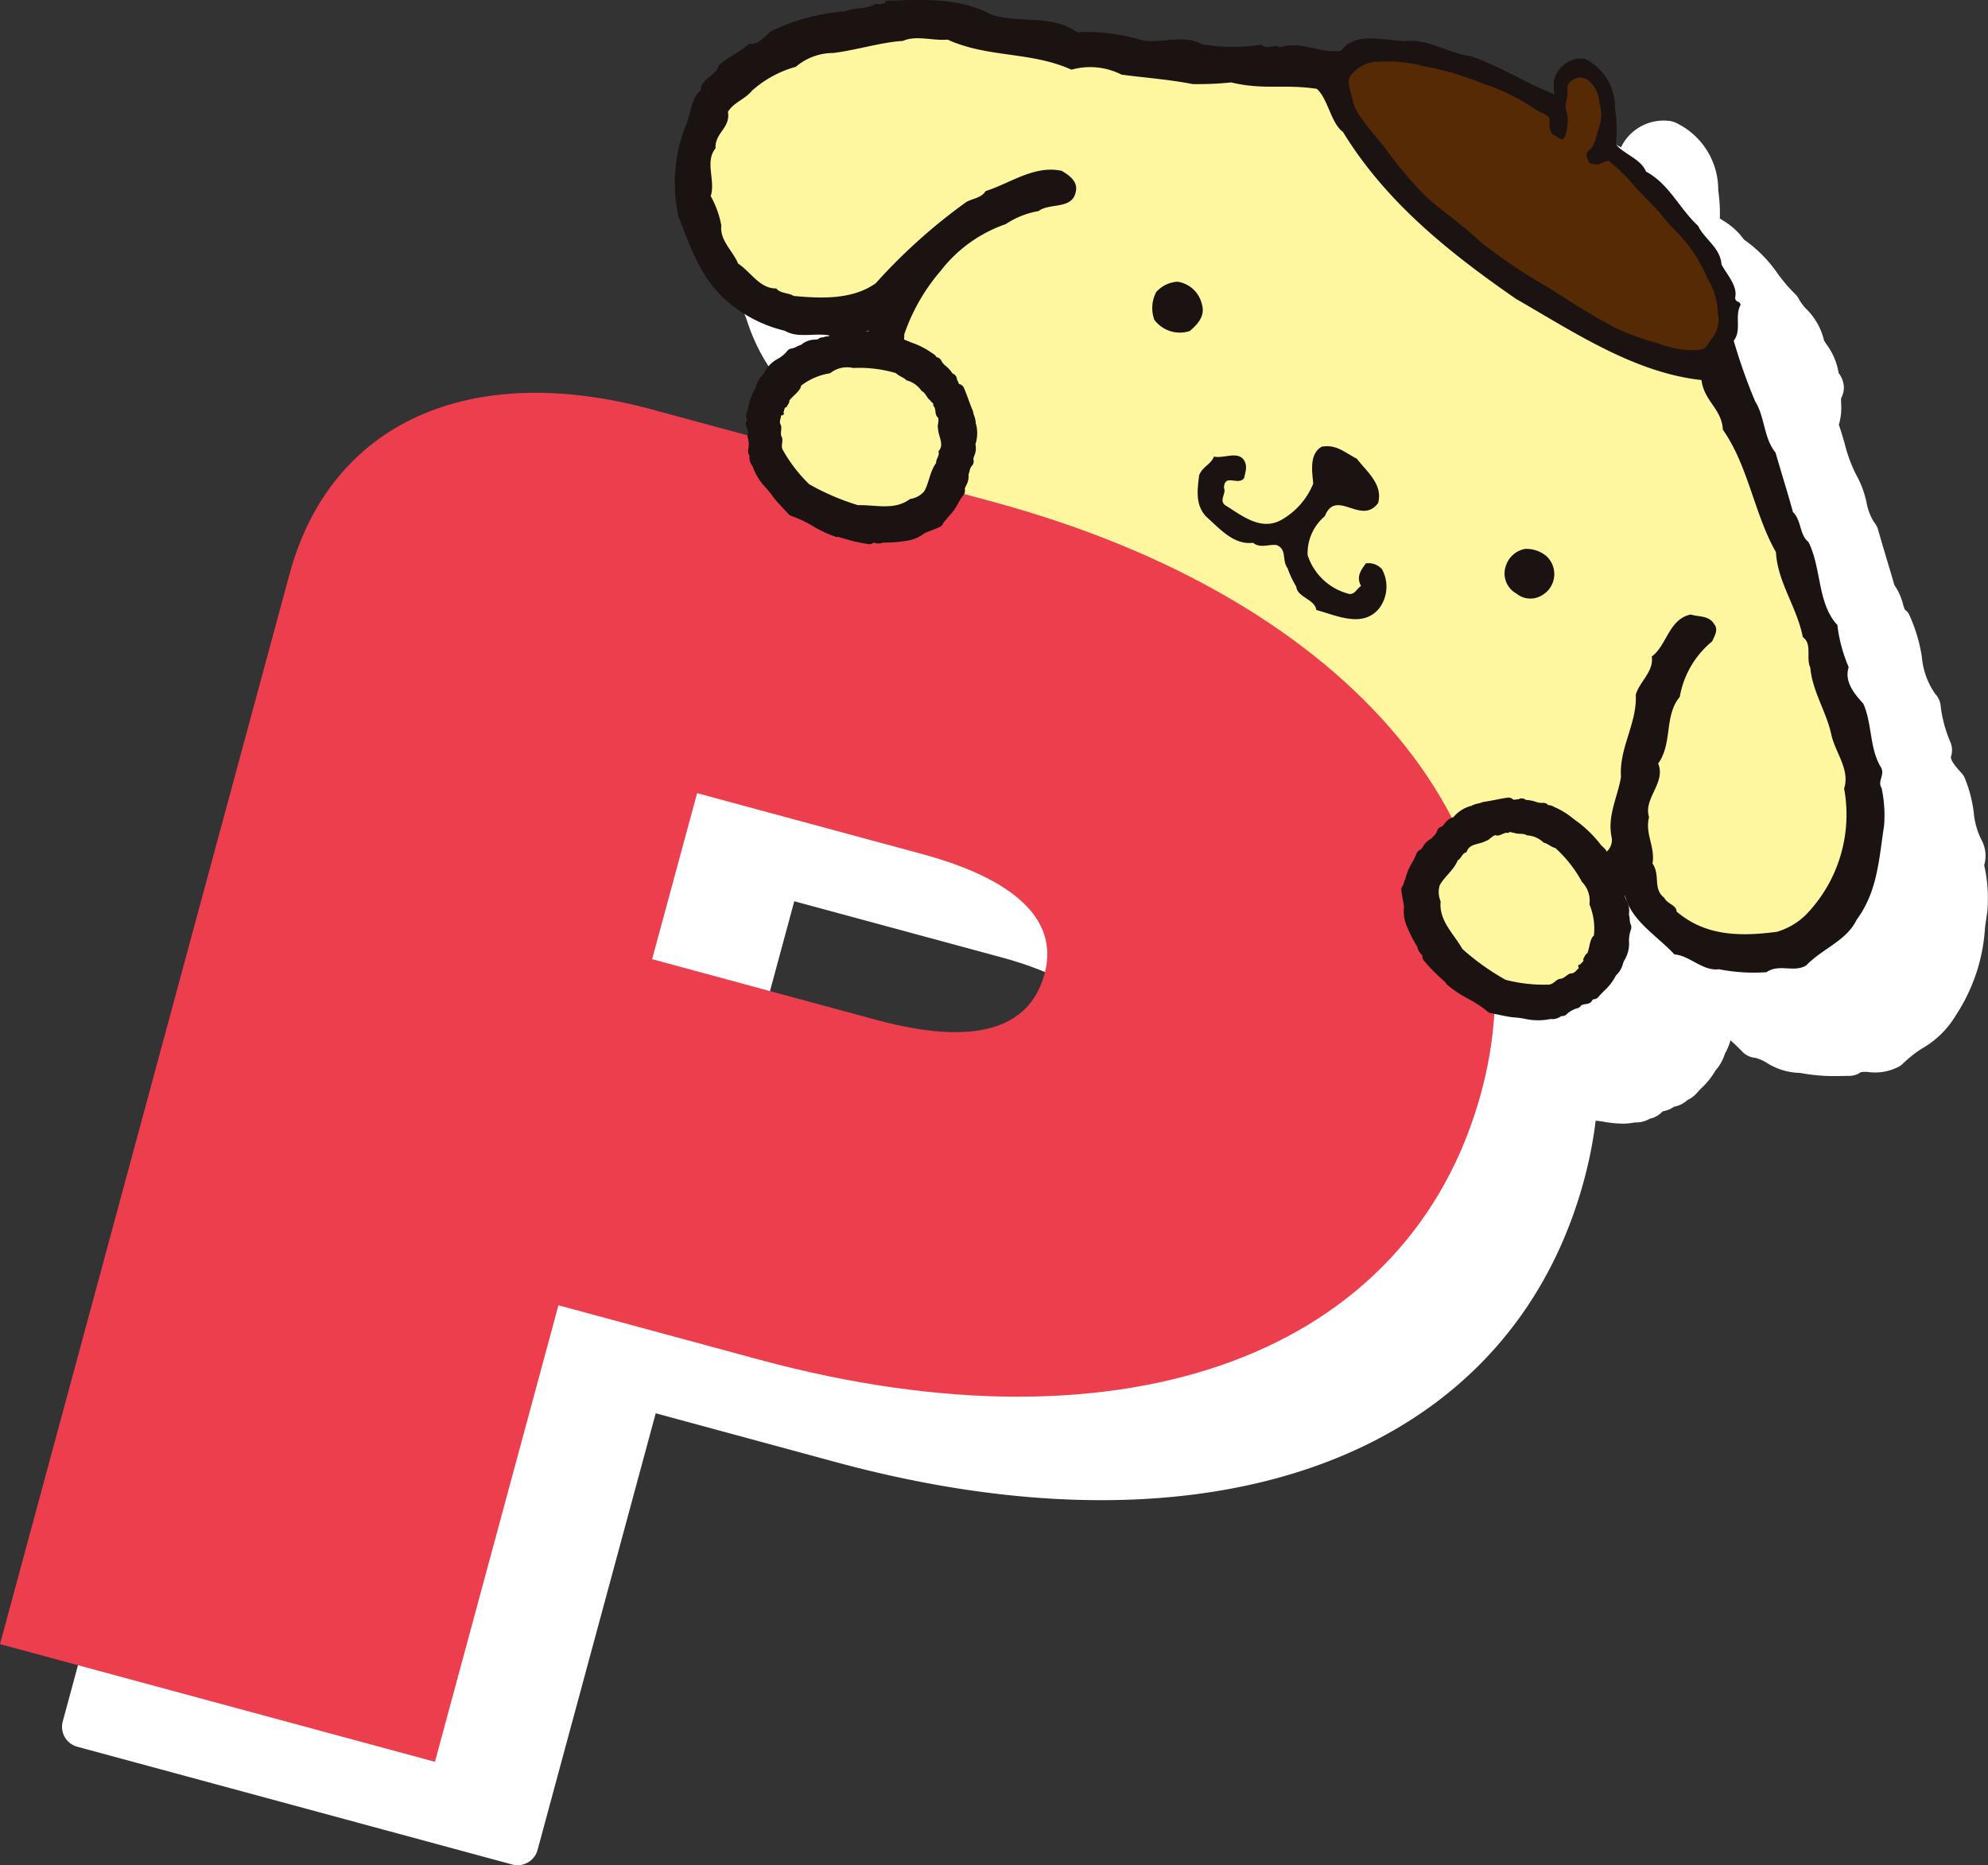 <svg id="object_p" xmlns="http://www.w3.org/2000/svg" width="136.927" height="128.453" viewBox="0 0 136.927 128.453">
  <rect x="0" y="0" width="136.927" height="128.453" fill="#333333" stroke="none"/>
  <g id="グループ_1615" data-name="グループ 1615" transform="translate(4.271 4.275)">
    <g id="グループ_1606" data-name="グループ 1606" transform="translate(46.488)">
      <g id="グループ_1605" data-name="グループ 1605">
        <g id="グループ_1599" data-name="グループ 1599">
          <path id="パス_1629" data-name="パス 1629" d="M594.844,499.938c.615-.624,1.535-.971,2.1-1.524.894.08,1.23-.854,1.851-1.022a14.751,14.751,0,0,1,4.788-1.222c.706-.279,1.481-.117,2.1-.513a.972.972,0,0,0,.675-.08l-.02-.125c2.207-.046,4.97-.307,7.265.943,1.937.655,4.167-.043,5.947,1.228a12.986,12.986,0,0,1,4.563.575c1.333.171,2.831-.439,4.019.245a12.515,12.515,0,0,0,4.115.031c.43.419.866-.108,1.27.182,1.455-.47,2.714.427,4.184.251,1.213-1.541,3.375-.5,5.035-.709,1.362.131,2.6.9,3.931,1.074,2.073.7,3.8,1.88,5.787,2.626-.131-.248-.049-.481-.088-.735a1.93,1.93,0,0,1,2.125-1.726,3.694,3.694,0,0,1,2.1,3.4,9.373,9.373,0,0,1,.057,2.5c.572.689,1.737,1.017,2.076,1.874,1.612.871,2.279,2.523,3.589,3.74.45.937,1.521,1.475,1.62,2.669.379.718,1.125,1.473.934,2.29.028.353.322.174.376.49-.43.757.094,1.746-.473,2.461a37.761,37.761,0,0,0,1.481,4.189c.661,1.031.587,2.543,1.4,3.517.4,1.4.8,2.64,1.2,4.1.578.524.467,1.621,1.059,2.042.923,1.837.607,4.238,2,5.736a10.328,10.328,0,0,0,.777,2.9c-.322,1,.407,1.857,1.005,2.509.624,1.4.419,3.093,1.222,4.395.285.538-.273.926.04,1.427a8.946,8.946,0,0,1,.171,2.583c-.351,2.213-.427,4.506-1.891,6.479-.7,1.455-2.376,1.994-3.486,3.156-.86.5-1.851-.145-2.729.456a12.39,12.39,0,0,1-3.264-.205c-1.116.151-2.016-.94-3.073-1.022-1.233-1.327-2.993-2.307-3.426-4.127l-.185-.131c-.869.273-1.641.729-2.583.951a10.04,10.04,0,0,1-3.962.692c-1.8-.225-3.629-.245-5.443-.367-1.071-.538-2.307-.53-3.375-1.068a43.789,43.789,0,0,1-6.622-2.552,7.921,7.921,0,0,1-1.535-.985c-.786-.225-1.347-1.242-2.236-1.094-.122-.535-.74-.53-1.06-.869-1.014-.612-1.8-1.624-3-1.749a6.73,6.73,0,0,0-2.438-1.521l-.08-.279c-1.49-.732-2.871-2.164-4.221-3.016-1.737-1.635-4.133-3.29-6.032-5.1-.4-.618-1.2-.974-1.487-1.678a30.552,30.552,0,0,1-6.542-9.316,9.117,9.117,0,0,0-.931-2.062l.08-.111a4.944,4.944,0,0,1-.53-2.392c-.083-1.29-.108-2.427-.282-3.671a7.677,7.677,0,0,0,.4-2.515c-.741.256-1.655.048-2.338.459-1.02-.453-2.415.171-3.432-.442a9.437,9.437,0,0,1-4.147-2.182c-1.729-1.569-2.37-3.648-3.2-5.7a10.97,10.97,0,0,1,.45-6.109c.444-.857.356-1.982,1.105-2.566C593.616,500.795,594.67,500.653,594.844,499.938Z" transform="translate(-590.421 -493.976)" fill="#fff"/>
          <path id="パス_1630" data-name="パス 1630" d="M667.017,564.729a12.27,12.27,0,0,1-2.438-.216,4.428,4.428,0,0,1-2.3-.692,2.844,2.844,0,0,0-.786-.345,1.424,1.424,0,0,1-.931-.453c-.327-.35-.689-.669-1.054-.994a9.81,9.81,0,0,1-2.19-2.441,10.921,10.921,0,0,1-1.4.5,8.785,8.785,0,0,1-3.495.712c-.285.014-.57.031-.846.057a1.621,1.621,0,0,1-.311-.005c-1.156-.145-2.327-.2-3.5-.256-.621-.031-1.242-.063-1.863-.1a1.438,1.438,0,0,1-.541-.151,6.314,6.314,0,0,0-1.364-.416,8.593,8.593,0,0,1-2.014-.652,41.742,41.742,0,0,1-6.576-2.529,6.883,6.883,0,0,1-1.487-.917l-.122-.088a4.6,4.6,0,0,1-1.091-.686,3.046,3.046,0,0,0-.4-.288,1.219,1.219,0,0,1-1.336-.709,3.1,3.1,0,0,1-.664-.416,11.412,11.412,0,0,1-.946-.695,3.126,3.126,0,0,0-1.33-.775,1.412,1.412,0,0,1-.829-.379,5.3,5.3,0,0,0-1.94-1.216,1.441,1.441,0,0,1-.755-.621,18.928,18.928,0,0,1-2.256-1.638,17.8,17.8,0,0,0-1.572-1.174c-1.028-.928-1.988-1.7-2.965-2.481-1.125-.9-2.276-1.823-3.292-2.788a1.508,1.508,0,0,1-.216-.262,2.807,2.807,0,0,0-.413-.4,4.42,4.42,0,0,1-1.042-1.188,31.906,31.906,0,0,1-6.662-9.567,8.108,8.108,0,0,1-.339-.866,3.405,3.405,0,0,0-.387-.88,1.431,1.431,0,0,1-.339-.914,6.041,6.041,0,0,1-.447-2.649l-.057-.741c-.051-.877-.094-1.709-.216-2.595a1.383,1.383,0,0,1,.023-.518l.122-.481a1.435,1.435,0,0,1-1.253.048,2.925,2.925,0,0,0-.957-.043,4.834,4.834,0,0,1-2.347-.325,11.137,11.137,0,0,1-4.565-2.424A13.187,13.187,0,0,1,592,512.592l-.325-.817a1.491,1.491,0,0,1-.08-.279,12.463,12.463,0,0,1,.538-6.918,3.884,3.884,0,0,0,.285-.846,4.505,4.505,0,0,1,.806-1.854,2.9,2.9,0,0,1,1.062-1.4,1.532,1.532,0,0,1,.467-.618,7.2,7.2,0,0,1,1.384-1.034,4.776,4.776,0,0,0,.726-.507,1.413,1.413,0,0,1,1.1-.4c-.06-.017.043-.117.111-.182a3,3,0,0,1,1.27-.8l.148-.06a15.843,15.843,0,0,1,4.759-1.2,5.587,5.587,0,0,1,1.034-.191,2.243,2.243,0,0,0,.547-.1,1.437,1.437,0,0,1,.76-.228,1.259,1.259,0,0,1,.638-.2l.789-.02c2.159-.066,4.825-.151,7.186,1.136a11.133,11.133,0,0,0,1.854.179,8.059,8.059,0,0,1,3.8.854,14.583,14.583,0,0,1,4.585.655c.122,0,.558-.04,1.017-.083a5.8,5.8,0,0,1,3,.3l.558.054a8.412,8.412,0,0,0,2.828-.017,1.414,1.414,0,0,1,.906.086,2.315,2.315,0,0,1,.746,0,6.21,6.21,0,0,1,2.563.157,7.409,7.409,0,0,0,.948.165c1.256-1.079,2.862-.9,4.064-.772a6.863,6.863,0,0,0,1.4.063,1.326,1.326,0,0,1,.319-.006,9.9,9.9,0,0,1,2.39.627,8.139,8.139,0,0,0,1.584.453,22.551,22.551,0,0,1,3.612,1.549c.285.142.57.288.857.43a3.258,3.258,0,0,1,3.267-1.823,1.426,1.426,0,0,1,.473.117,5.1,5.1,0,0,1,2.956,4.674,10.768,10.768,0,0,1,.111,1.931l.219.145a4.741,4.741,0,0,1,1.441,1.31,9.275,9.275,0,0,1,2.333,2.358,10.882,10.882,0,0,0,1.162,1.361,1.349,1.349,0,0,1,.313.424,3.668,3.668,0,0,0,.493.644,4.456,4.456,0,0,1,1.216,2.167c.054.085.108.171.168.259a4.512,4.512,0,0,1,.837,1.979,1.7,1.7,0,0,1,.339.772,1.425,1.425,0,0,1-.165.951c-.009.043-.006.276,0,.43a4,4,0,0,1-.159,1.407c.142.41.265.835.39,1.259a10.423,10.423,0,0,0,.78,2.145,6.717,6.717,0,0,1,.738,1.957,3.83,3.83,0,0,0,.516,1.35,1.425,1.425,0,0,1,.282.53c.182.649.367,1.265.552,1.885s.376,1.245.564,1.911a4.016,4.016,0,0,1,.593,1.307,2.689,2.689,0,0,0,.137.4.784.784,0,0,1,.316.393,10.706,10.706,0,0,1,.849,2.854,5.242,5.242,0,0,0,.923,2.549,1.41,1.41,0,0,1,.376.872,9.145,9.145,0,0,0,.689,2.5,1.427,1.427,0,0,1,.02.943c-.08.254.487.874.7,1.108a1.23,1.23,0,0,1,.251.379,9.28,9.28,0,0,1,.615,2.361,5.231,5.231,0,0,0,.524,1.871,2.3,2.3,0,0,1,.194,1.766,1.718,1.718,0,0,1,.04.174,10.228,10.228,0,0,1,.177,3l-.159,1.116a12.293,12.293,0,0,1-2,6.027,6.4,6.4,0,0,1-2.358,2.312,8.179,8.179,0,0,0-1.245.98,1.439,1.439,0,0,1-.31.245,3.506,3.506,0,0,1-2.1.387,1.659,1.659,0,0,0-.547.014,1.424,1.424,0,0,1-.746.248C667.7,564.718,667.365,564.729,667.017,564.729Zm-2.341-3.079a1.414,1.414,0,0,1,.327.04,10.521,10.521,0,0,0,2.546.182,3.768,3.768,0,0,1,1.9-.273,3.658,3.658,0,0,0,.427.009,12.278,12.278,0,0,1,1.447-1.116,4.413,4.413,0,0,0,1.552-1.441,10.068,10.068,0,0,0,1.6-4.942l.165-1.139a7.265,7.265,0,0,0-.134-1.92,2.163,2.163,0,0,1-.057-1.427,8.2,8.2,0,0,1-.735-2.6,8.309,8.309,0,0,0-.325-1.464,4.042,4.042,0,0,1-1.262-3.173,11.906,11.906,0,0,1-.667-2.432,8.369,8.369,0,0,1-1.3-3.552,9.989,9.989,0,0,0-.5-1.905,3.537,3.537,0,0,1-.735-1.458,2.811,2.811,0,0,0-.154-.436,1.179,1.179,0,0,1-.367-.624c-.216-.766-.427-1.467-.635-2.165-.168-.552-.33-1.1-.5-1.675a6.468,6.468,0,0,1-.883-2.193,4.6,4.6,0,0,0-.422-1.2,12.753,12.753,0,0,1-1.079-2.82,15.97,15.97,0,0,0-.518-1.6,1.422,1.422,0,0,1,.2-1.421,2.523,2.523,0,0,1-.02-.393,4.978,4.978,0,0,1,.031-.832,1.742,1.742,0,0,1-.216-.732,1.4,1.4,0,0,1,.028-.436c-.023-.06-.256-.416-.4-.627-.148-.228-.29-.453-.407-.672a1.378,1.378,0,0,1-.159-.55c-.02-.239-.182-.441-.567-.88a6.33,6.33,0,0,1-.783-1.034,14.389,14.389,0,0,1-1.307-1.544,6.132,6.132,0,0,0-1.812-1.814,1.432,1.432,0,0,1-.646-.729,3.121,3.121,0,0,0-.63-.481,5.281,5.281,0,0,1-1.219-1.008,1.412,1.412,0,0,1-.313-1.105,8.1,8.1,0,0,0-.06-2.128,2.546,2.546,0,0,0-1.017-2.15c-.157.034-.285.137-.362.422,0,.06,0,.111,0,.145a1.423,1.423,0,0,1-1.848,1.794,26.987,26.987,0,0,1-2.78-1.279,22.841,22.841,0,0,0-2.959-1.327,8.423,8.423,0,0,1-1.908-.535,8.485,8.485,0,0,0-1.578-.456,9.811,9.811,0,0,1-1.88-.077c-1.27-.139-1.743-.125-2.028.234a1.417,1.417,0,0,1-.948.533,6.772,6.772,0,0,1-2.336-.208,3.1,3.1,0,0,0-1.584-.1,1.44,1.44,0,0,1-.843.009,2.214,2.214,0,0,1-1.082-.054,11.8,11.8,0,0,1-3.23-.028l-.78-.074a1.482,1.482,0,0,1-.6-.185,3.2,3.2,0,0,0-1.635-.091,8.339,8.339,0,0,1-1.854.023,12.464,12.464,0,0,0-4.295-.567,1.519,1.519,0,0,1-.917-.265,5.064,5.064,0,0,0-2.726-.609,10.361,10.361,0,0,1-2.848-.427,11.59,11.59,0,0,0-5.958-.889l-.214.006a2.489,2.489,0,0,1-1.02.251,4.7,4.7,0,0,1-1.259.279,2.622,2.622,0,0,0-.59.105,1.443,1.443,0,0,1-.515.1,12.7,12.7,0,0,0-4.027,1.031l-.273.1a3.648,3.648,0,0,1-1.783,1.077c-.265.2-.538.37-.792.527a7.143,7.143,0,0,0-.669.45,3.238,3.238,0,0,1-.9,1.008c-.071.054-.091.054-.1.04a1.433,1.433,0,0,1-.538.937,2.767,2.767,0,0,0-.245.735,5.869,5.869,0,0,1-.47,1.367,9.488,9.488,0,0,0-.339,5.061l.279.7a10.885,10.885,0,0,0,2.5,4.329,8.346,8.346,0,0,0,3.355,1.823,1.443,1.443,0,0,1,.57.194,2.621,2.621,0,0,0,1.051.074,6.36,6.36,0,0,1,1.564.074,5.5,5.5,0,0,1,1.3-.208,3.043,3.043,0,0,0,.647-.083,1.428,1.428,0,0,1,1.888,1.21,6.911,6.911,0,0,1-.308,2.5l-.06.234c.108.863.154,1.686.2,2.552l.054.946a3.8,3.8,0,0,0,.385,1.851,1.4,1.4,0,0,1,.128.4,7.305,7.305,0,0,1,.513,1.216,5.285,5.285,0,0,0,.214.561,29.1,29.1,0,0,0,6.243,8.92,1.417,1.417,0,0,1,.342.5,2.378,2.378,0,0,0,.427.422,5.354,5.354,0,0,1,.823.849c.932.874,1.98,1.712,3,2.529,1.042.837,2.057,1.652,2.919,2.464a14.131,14.131,0,0,1,1.618,1.2,13.674,13.674,0,0,0,2.253,1.578,1.4,1.4,0,0,1,.538.458,8.216,8.216,0,0,1,2.008,1.29,6.039,6.039,0,0,1,2.29,1.285,8.6,8.6,0,0,0,.792.575,1.489,1.489,0,0,1,.3.248,2.507,2.507,0,0,1,.8.479,3.977,3.977,0,0,1,1.45.8,2.847,2.847,0,0,0,.407.291,2.329,2.329,0,0,1,.424.208l.31.225a5.121,5.121,0,0,0,.92.592,42.824,42.824,0,0,0,6.485,2.5,7.4,7.4,0,0,0,1.621.518,9.565,9.565,0,0,1,1.723.518c.516.031,1.031.057,1.544.083,1.193.057,2.387.117,3.566.259.259-.023.524-.04.792-.054a6.074,6.074,0,0,0,2.464-.458,1.4,1.4,0,0,1,.356-.137,7.819,7.819,0,0,0,1.287-.464,12.571,12.571,0,0,1,1.193-.458,1.4,1.4,0,0,1,1.25.2,2.081,2.081,0,0,1,.749.963,5.091,5.091,0,0,0,1.834,2.3c.31.276.618.552.914.84a6.2,6.2,0,0,1,1.322.572,2.195,2.195,0,0,0,.852.353A1.45,1.45,0,0,1,664.676,561.651Zm-68.7-59.1Zm11.156-7.291h0Zm0,0,0,0Zm0,0Z" transform="translate(-591.345 -494.899)" fill="#fff"/>
        </g>
        <g id="グループ_1600" data-name="グループ 1600" transform="translate(2.457 2.631)">
          <path id="パス_1631" data-name="パス 1631" d="M595.557,499.935a7.538,7.538,0,0,1,3.022-1.646,3.978,3.978,0,0,1,2.583-.951c1.595-.2,3.329-.749,4.785-.829.911-.413,2.122.006,3.084-.091,2.788,1.267,5.742.806,8.53,2.071a4.767,4.767,0,0,1,3.449.339c1.638.219,3.284.336,4.9.652a22.442,22.442,0,0,0,2.654-.114c2.244.538,3.617.1,5.893.444.76.652.983,2.378,1.8,2.959,2.865,4.677,7.015,8.109,11.916,11.5,4,2.3,8.166,5.09,12.783,5.594.179,1.47,1.393,1.965,1.472,3.418,1.749,2.484,2.182,5.867,3.654,8.428.12,2.1,1.441,3.771,1.857,5.859.664.473.2,1.432.51,2.1.148,1.675,1.128,3.045,1.464,4.682.3,1.222,1.276,2.367.866,3.64a9.911,9.911,0,0,1-2.629,8.693,4.73,4.73,0,0,1-2.02,1.182c-2.461.313-4.873.322-6.89-1.4-.009-.456-.638-.513-.84-.937-.826-.647-.254-1.524-.818-2.375.2-1.142-.541-2.062-.239-3.19-.413-1.3,1.176-2.35.627-3.691,1.005-1.407.4-3.3,1.487-4.588a6.35,6.35,0,0,1,2.233-3.828c.162-.385.456-.795.128-1.2-.359-.59-1.06-.476-1.609-.647-1.513.319-1.635,2.133-2.683,2.894.168,1.017-.852,1.743-1.1,2.629.1,1.974-1.153,3.648-1.017,5.651-.222,1.407-.982,2.709-.629,4.247.048.871-.667,1.091-1.137,1.592a6.437,6.437,0,0,0-1.985.82c-2.931.422-5.819.709-8.336-.7-1.23.239-2.364-.683-3.617-.573a52.166,52.166,0,0,1-5.511-2.147c-.652-.968-1.977-.911-2.726-1.666-2.443-1.356-4.927-2.965-7.362-4.645a82.256,82.256,0,0,1-11.333-9.5c-.322-.957-1.4-1.168-1.723-2.128a20.677,20.677,0,0,1-3.09-4.836c-.809-1.136-.914-2.945-1.734-4.147-.333-.627.028-1.211-.484-1.746.117-.473-.293-1.159-.048-1.655-.154-1.116.364-2.31.35-3.384a13.241,13.241,0,0,1,2.5-4.363,9.607,9.607,0,0,1,4.486-3.227,5.915,5.915,0,0,1,2.264-.9c.752-.581,2.3-.088,2.555-1.3.2-.752-.493-1.191-.963-1.47-1.894-.4-3.512.843-5.246,1.4-.282.467-.863.5-1.313.738a38.892,38.892,0,0,0-6.243,5.605c-1.6,1.148-3.774,1.054-5.662.877-.293-.211-.94-.168-1.193-.518-1.139.029-1.754-1.142-2.635-1.715-.336-.854-1.273-1.581-1.151-2.612a6.46,6.46,0,0,0-.732-2.031c.351-1.037-.427-2.375.336-3.287-.051-1.1,1.039-1.378.852-2.521C594.319,500.726,595.073,500.536,595.557,499.935Z" transform="translate(-591.284 -494.898)" fill="#fff"/>
          <path id="パス_1632" data-name="パス 1632" d="M664.879,560.365a8.321,8.321,0,0,1-5.634-1.9,1.444,1.444,0,0,1-.367-.481,2.612,2.612,0,0,1-.641-.6,2.95,2.95,0,0,1-.846-2.082,1.243,1.243,0,0,0-.065-.444,1.418,1.418,0,0,1-.219-1.037,2,2,0,0,0-.08-.775,2.87,2.87,0,0,1-1.148,1.649,2.239,2.239,0,0,0-.268.225,1.444,1.444,0,0,1-.8.427,4.355,4.355,0,0,0-1.3.541,3.468,3.468,0,0,1-.709.285c-3.067.442-6.049.715-8.823-.649a5.613,5.613,0,0,1-2.042-.37,3.245,3.245,0,0,0-1.168-.245,1.389,1.389,0,0,1-.561-.063,54.155,54.155,0,0,1-5.665-2.207,1.427,1.427,0,0,1-.592-.5,2.039,2.039,0,0,0-.826-.447,4.925,4.925,0,0,1-1.558-.854c-2.193-1.222-4.591-2.737-7.331-4.634A83.427,83.427,0,0,1,612.7,536.54a1.476,1.476,0,0,1-.342-.55c-.031-.1-.234-.265-.424-.427a3.941,3.941,0,0,1-1.2-1.441,21.777,21.777,0,0,1-3.1-4.873,8.964,8.964,0,0,1-.963-2.313,6.608,6.608,0,0,0-.683-1.709,3.179,3.179,0,0,1-.416-1.546,1.423,1.423,0,0,1-.273-1.341,2.949,2.949,0,0,1-.111-1.464,8.022,8.022,0,0,1,.211-2.045,6.4,6.4,0,0,0,.16-1.168,1.421,1.421,0,0,1,.128-.612l.339-.769a19.459,19.459,0,0,1,1.162-2.367c-.4.4-.775.8-1.125,1.174-2.37,1.737-5.269,1.467-6.833,1.322a1.392,1.392,0,0,1-.695-.262,2.332,2.332,0,0,1-.906-.29,4.287,4.287,0,0,1-2.264-1.373,4.395,4.395,0,0,0-.607-.533,1.441,1.441,0,0,1-.547-.672,3.814,3.814,0,0,0-.362-.6,4.056,4.056,0,0,1-.9-2.427,4.609,4.609,0,0,0-.513-1.4,1.414,1.414,0,0,1-.131-1.2,3.176,3.176,0,0,0-.026-.818,4.012,4.012,0,0,1,.308-2.484,3.46,3.46,0,0,1,.675-1.544,2.167,2.167,0,0,0,.182-.282,1.408,1.408,0,0,1,.188-.985,4.126,4.126,0,0,1,1.279-1.216,2.455,2.455,0,0,0,.473-.373,1.463,1.463,0,0,1,.171-.179,8.978,8.978,0,0,1,3.227-1.837,5.488,5.488,0,0,1,3.007-1.079c.783-.1,1.467-.248,2.145-.39a21,21,0,0,1,2.626-.45,5.476,5.476,0,0,1,2.364-.14,4.927,4.927,0,0,0,.9.04,1.489,1.489,0,0,1,.729.12,13.832,13.832,0,0,0,3.873.923,17.5,17.5,0,0,1,4.224.966,6.055,6.055,0,0,1,3.723.436c.464.06.928.111,1.393.165,1.054.117,2.108.237,3.147.433a9.1,9.1,0,0,1,1.048-.009,5.152,5.152,0,0,0,1.208-.057,1.453,1.453,0,0,1,.664,0,11.489,11.489,0,0,0,2.908.259,18.385,18.385,0,0,1,2.862.162,1.422,1.422,0,0,1,.715.327,5.129,5.129,0,0,1,1.23,1.957,4.338,4.338,0,0,0,.484.937,1.37,1.37,0,0,1,.373.4c2.9,4.737,7.245,8.12,11.509,11.071l1.524.883c3.4,2,6.907,4.061,10.606,4.466a1.42,1.42,0,0,1,1.256,1.242,2.337,2.337,0,0,0,.51,1.045,4.911,4.911,0,0,1,.923,2.036,20.692,20.692,0,0,1,2.062,4.691,20.716,20.716,0,0,0,1.455,3.537,1.393,1.393,0,0,1,.185.629,8.687,8.687,0,0,0,.852,2.8,16.162,16.162,0,0,1,.88,2.424,2.937,2.937,0,0,1,.518,1.92,2.217,2.217,0,0,0,.011.356,1.131,1.131,0,0,1,.1.413,8.072,8.072,0,0,0,.669,2.21,12.708,12.708,0,0,1,.772,2.31,6.448,6.448,0,0,0,.353.906,4.992,4.992,0,0,1,.578,3.056,11.351,11.351,0,0,1-3.028,9.607,1.521,1.521,0,0,1-.251.219c-.111.077-.225.171-.342.268a4.532,4.532,0,0,1-2.31,1.156A18.174,18.174,0,0,1,664.879,560.365Zm-3.5-3.836c1.472,1.085,3.281,1.125,5.5.84a2.314,2.314,0,0,0,.874-.541c.125-.1.248-.2.367-.291a8.44,8.44,0,0,0,2.2-7.323,1.451,1.451,0,0,1,.034-.74c.1-.322-.071-.761-.37-1.447a8.789,8.789,0,0,1-.521-1.418,10.916,10.916,0,0,0-.629-1.86,10.745,10.745,0,0,1-.849-2.831,3.686,3.686,0,0,1-.148-1.239c0-.071,0-.142,0-.208a1.433,1.433,0,0,1-.367-.706,11.848,11.848,0,0,0-.806-2.3,11.673,11.673,0,0,1-1.045-3.412,24.966,24.966,0,0,1-1.521-3.745,16.977,16.977,0,0,0-1.906-4.286,1.413,1.413,0,0,1-.256-.743,1.98,1.98,0,0,0-.476-1.011,6.467,6.467,0,0,1-.692-1.2c-3.91-.672-7.4-2.72-10.777-4.705l-1.6-.934c-4.563-3.15-9.122-6.707-12.3-11.788a5.373,5.373,0,0,1-1.168-1.905c-.08-.188-.2-.458-.3-.661a16.9,16.9,0,0,0-1.882-.063,14.836,14.836,0,0,1-3.27-.268,8.51,8.51,0,0,1-1.589.063,6.632,6.632,0,0,0-.863.011,1.51,1.51,0,0,1-.453-.014c-1.034-.2-2.079-.319-3.122-.436-.567-.066-1.13-.128-1.7-.205a1.38,1.38,0,0,1-.5-.165,3.374,3.374,0,0,0-2.461-.191,1.454,1.454,0,0,1-.889-.094,13.832,13.832,0,0,0-3.876-.923,17.176,17.176,0,0,1-4.332-1.008,5.45,5.45,0,0,1-1.042-.06,3.258,3.258,0,0,0-1.193.008,1.411,1.411,0,0,1-.51.125,16.849,16.849,0,0,0-2.429.407c-.755.159-1.521.322-2.253.413-.923.12-1.427.2-1.726.516a1.429,1.429,0,0,1-.655.4,6.017,6.017,0,0,0-2.39,1.282,4.936,4.936,0,0,1-.991.823c-.086.057-.168.114-.239.168a3.311,3.311,0,0,1-.672,1.589,2.087,2.087,0,0,0-.194.3,1.453,1.453,0,0,1-.33.994,3.168,3.168,0,0,0,.034.789,6.2,6.2,0,0,1,.04,1.361,8.73,8.73,0,0,1,.627,1.951,1.431,1.431,0,0,1,.02.467c-.017.139.222.49.413.772a8.562,8.562,0,0,1,.461.741c.234.188.458.4.678.615.279.271.624.607.783.607h0a1.456,1.456,0,0,1,.974.353,5.587,5.587,0,0,1,.644.2c1.572.134,3.3.174,4.437-.641a38.108,38.108,0,0,1,6.274-5.625,4.378,4.378,0,0,1,.783-.35,1.584,1.584,0,0,1,.9-.57,12.894,12.894,0,0,0,1.379-.558,7.225,7.225,0,0,1,4.6-.874,1.5,1.5,0,0,1,.433.171c1.39.829,1.928,1.86,1.609,3.059a2.75,2.75,0,0,1-2.606,1.994,2.863,2.863,0,0,0-.5.105,1.234,1.234,0,0,1-.587.245,4.519,4.519,0,0,0-1.683.661,1.359,1.359,0,0,1-.35.18,8.224,8.224,0,0,0-3.836,2.763,9.634,9.634,0,0,0-1.965,3.261l-.236.538a10.189,10.189,0,0,1-.205,1.418,5.014,5.014,0,0,0-.154,1.458,1.4,1.4,0,0,1-.131.817,2.006,2.006,0,0,1,.182.567,2.923,2.923,0,0,1,.325,1.341,13.61,13.61,0,0,1,.977,2.538,6.339,6.339,0,0,0,.667,1.652,1.617,1.617,0,0,1,.159.293,18.851,18.851,0,0,0,2.8,4.372,2.338,2.338,0,0,1,.319.538,1.616,1.616,0,0,0,.427.427,3.969,3.969,0,0,1,1.153,1.347,80.46,80.46,0,0,0,10.937,9.134c2.728,1.888,5.1,3.38,7.246,4.571a1.436,1.436,0,0,1,.325.245,2.625,2.625,0,0,0,.738.364,4.6,4.6,0,0,1,1.868,1.148,51.015,51.015,0,0,0,4.813,1.871,9.839,9.839,0,0,1,1.954.379,2.964,2.964,0,0,0,1.191.228,1.418,1.418,0,0,1,.968.154c2.051,1.145,4.471.954,7.192.569a8.1,8.1,0,0,1,1.755-.755c.074-.06.145-.117.222-.177l.143-.114a7.254,7.254,0,0,1,.385-3.292c.1-.342.2-.684.271-1.034a9.342,9.342,0,0,1,.575-3.213,6.719,6.719,0,0,0,.447-2.276,1.407,1.407,0,0,1,.048-.45,4.961,4.961,0,0,1,.709-1.4,2.829,2.829,0,0,0,.356-.629,1.4,1.4,0,0,1,.567-1.373,3.064,3.064,0,0,0,.567-.823,4.063,4.063,0,0,1,2.657-2.313,1.393,1.393,0,0,1,.718.034,1.9,1.9,0,0,0,.288.051,2.722,2.722,0,0,1,2.119,1.216,2.162,2.162,0,0,1,.023,2.358,2.5,2.5,0,0,1-.461.672,5,5,0,0,0-1.74,2.976,1.43,1.43,0,0,1-.314.675,3.154,3.154,0,0,0-.464,1.592,7.18,7.18,0,0,1-.592,2.3,4.133,4.133,0,0,1-.518,2.307,2.3,2.3,0,0,0-.268.729,1.426,1.426,0,0,1,.017.8,2.114,2.114,0,0,0,.108.96,5.657,5.657,0,0,1,.211,1.578,3.923,3.923,0,0,1,.268,1.321,2.672,2.672,0,0,0,.034.313,1.25,1.25,0,0,1,.234.219A2.581,2.581,0,0,1,661.378,556.529Zm.256-18.054,0,0Zm-62.323-24.839,0,0Z" transform="translate(-592.207 -495.823)" fill="#fff"/>
        </g>
        <g id="グループ_1601" data-name="グループ 1601" transform="translate(32.88 19.4)">
          <path id="パス_1633" data-name="パス 1633" d="M605.136,502.21a2.031,2.031,0,0,1,1.672,1.569c.228.778-.268,1.339-.837,1.826a2.193,2.193,0,0,1-2.446-.777,2.353,2.353,0,0,1,.14-1.914A2.106,2.106,0,0,1,605.136,502.21Z" transform="translate(-601.964 -500.787)" fill="#fff"/>
          <path id="パス_1634" data-name="パス 1634" d="M606.258,508.106a4.008,4.008,0,0,1-2.865-1.407,1.416,1.416,0,0,1-.322-.6,3.769,3.769,0,0,1,.262-2.945,1.525,1.525,0,0,1,.291-.37,3.494,3.494,0,0,1,2.3-1.074,1.644,1.644,0,0,1,.5.04,3.456,3.456,0,0,1,2.72,2.714c.481,1.6-.869,2.76-1.316,3.141a1.28,1.28,0,0,1-.285.191A2.838,2.838,0,0,1,606.258,508.106Zm-.5-3.084a1.223,1.223,0,0,0,.433.228.891.891,0,0,0,.191-.228.7.7,0,0,0-.442-.43.564.564,0,0,0-.177.108A.728.728,0,0,0,605.753,505.021Z" transform="translate(-602.889 -501.71)" fill="#fff"/>
        </g>
        <g id="グループ_1602" data-name="グループ 1602" transform="translate(36.008 30.733)">
          <path id="パス_1635" data-name="パス 1635" d="M605.615,506.9c.678.148,1.629-.4,2.062.245.265.41.1.8.011,1.236-.4.555-1.364-.359-1.387.689.191.356-.407.88.137,1.216,1.091.666,2.418,1.783,3.845.957a5.05,5.05,0,0,0,2.165-2.481c-.083-.9-.273-2.042.589-2.543,1.014-.171,1.564.39,2.421.835.63.843,1.826,1.752,1.455,3.053-1.176,1.566-2.885-1.054-3.669.9a3.344,3.344,0,0,0-1.185,2.677,4.046,4.046,0,0,0,2.894,2.683c.393,0,.493-.376.789-.555-.37-.655.037-1.148.328-1.555a1.222,1.222,0,0,1,1.111.4,2.483,2.483,0,0,1-.174,2.672c-1.134,1.43-2.985.5-4.349.137-.091-.735-1.321-.888-1.376-1.6a6.972,6.972,0,0,1-.6-1.27c-.422-.581-.02-1.3-.755-1.6-.5-.08-1.134.251-1.623-.156-1.344.16-2.279-.954-3.238-1.809-.755-.82-.6-1.826-.473-2.857C604.871,507.545,605.381,507.462,605.615,506.9Z" transform="translate(-603.067 -504.766)" fill="#fff"/>
          <path id="パス_1636" data-name="パス 1636" d="M616.284,520.441a8.3,8.3,0,0,1-2.424-.476c-.225-.071-.439-.139-.644-.194a1.427,1.427,0,0,1-.983-.906c-.051-.034-.1-.065-.154-.1a2.776,2.776,0,0,1-1.2-1.367,4.468,4.468,0,0,1-.382-.829c-.048-.123-.094-.254-.157-.379a1.9,1.9,0,0,1-.327-.8,2.625,2.625,0,0,1-1.148-.179,5.345,5.345,0,0,1-3.438-1.823l-.393-.362a4.464,4.464,0,0,1-.957-3.962,2.352,2.352,0,0,1,.131-.541,3.242,3.242,0,0,1,.891-1.159,1.653,1.653,0,0,1,1.709-.937,3.178,3.178,0,0,0,.353-.037,2.473,2.473,0,0,1,2.617.886,2.618,2.618,0,0,1,.259,2.156,2.691,2.691,0,0,1-.276.706,1.846,1.846,0,0,1-.584.533c.638.37.986.456,1.31.265a4.678,4.678,0,0,0,1.43-1.418c-.105-1.159-.14-2.754,1.319-3.6a1.3,1.3,0,0,1,.484-.174,3.955,3.955,0,0,1,2.836.7c.148.088.3.185.473.271a1.419,1.419,0,0,1,.487.413c.111.151.242.3.382.459a4.038,4.038,0,0,1,1.3,3.836,1.435,1.435,0,0,1-.234.467,2.859,2.859,0,0,1-3.486.823l-.111-.034a1.523,1.523,0,0,1-.216.279,2.3,2.3,0,0,0-.769,1.319,3.917,3.917,0,0,0,.835,1.182,3.776,3.776,0,0,1,.558-1.028,1.714,1.714,0,0,1,.78-.6,2.528,2.528,0,0,1,2.524.729,1.389,1.389,0,0,1,.231.288,3.881,3.881,0,0,1-.228,4.244A3.4,3.4,0,0,1,616.284,520.441Zm-8.16-10.433Zm6.941-.234a4.021,4.021,0,0,1,1.1.171c-.108-.139-.242-.3-.407-.487-.108-.125-.216-.248-.316-.37-.12-.068-.234-.137-.344-.2-.171-.1-.3-.174-.4-.231.02.216.049.5.068.686a3.55,3.55,0,0,1,.011.447C614.872,509.781,614.965,509.775,615.065,509.775Z" transform="translate(-603.988 -505.689)" fill="#fff"/>
        </g>
        <g id="グループ_1603" data-name="グループ 1603" transform="translate(57.152 37.797)">
          <path id="パス_1637" data-name="パス 1637" d="M613.31,508.674a2.159,2.159,0,0,1,1.467.49,1.685,1.685,0,0,1-.342,2.729,1.509,1.509,0,0,1-1.715-.142,1.58,1.58,0,0,1-.726-1.92A1.706,1.706,0,0,1,613.31,508.674Z" transform="translate(-610.486 -507.247)" fill="#fff"/>
          <path id="パス_1638" data-name="パス 1638" d="M614.509,514.419a2.906,2.906,0,0,1-1.666-.567,2.986,2.986,0,0,1-1.3-3.449,3.246,3.246,0,0,1,2.529-2.219l.057-.006a3.553,3.553,0,0,1,2.4.749,3.212,3.212,0,0,1,1.034,3.23,3.074,3.074,0,0,1-1.447,1.866A4,4,0,0,1,614.509,514.419Zm-.271-3.068c.037,0,.1.063.236.162.316-.023.322-.037.356-.157.006-.04-.025-.145-.165-.293a1.015,1.015,0,0,0-.265-.048,3.044,3.044,0,0,0-.2.353A.045.045,0,0,1,614.238,511.351Zm0-1.754.165,1.416Z" transform="translate(-611.411 -508.17)" fill="#fff"/>
        </g>
        <g id="グループ_1604" data-name="グループ 1604" transform="translate(46.419 4.226)">
          <path id="パス_1639" data-name="パス 1639" d="M610.212,496.906a9.438,9.438,0,0,1,3.067.3,20.321,20.321,0,0,1,4.158,1.225,13.542,13.542,0,0,1,3.235,1.541c.741.53,1.319.6,1.3.926s-.014.9.3,1.051.612.51.786.071a3.434,3.434,0,0,0,.159-1c.077-.5-.259-.815-.08-1.455s-.091-1.045.313-1.316a.939.939,0,0,1,1.262-.006,2.153,2.153,0,0,1,.695,1.475,2.83,2.83,0,0,1-.063,1.843c-.211.689-.236,1.02-.515,1.31s-.39.35-.259.655.02.362.4.422.379.06.6-.06a1.775,1.775,0,0,1,.464-.156,11.422,11.422,0,0,1,1.851,1.811c.7.78,1.3,1.281,1.934,2.082.518.649.843.88,1.6,1.774a10.159,10.159,0,0,1,1.421,2.412,4.83,4.83,0,0,1,.729,2.407,2.084,2.084,0,0,1-.439,1.786c-.5.695-.37.715-1.176.766a6.75,6.75,0,0,1-2.526-.476,15.583,15.583,0,0,1-3.042-1.125c-1.381-.706-3.3-1.937-4.395-2.652a37.55,37.55,0,0,1-4.773-3.2c-1.119-1.077-2.737-2.2-3.643-3.022a26.349,26.349,0,0,1-2.891-3.392c-1.136-1.444-2.068-2.387-2.259-3.3s-.573-1.5.111-2.016A2.3,2.3,0,0,1,610.212,496.906Z" transform="translate(-606.725 -495.459)" fill="#fff"/>
          <path id="パス_1640" data-name="パス 1640" d="M632.633,519.128a8.8,8.8,0,0,1-2.737-.555l-.612-.185a13.243,13.243,0,0,1-2.635-1.025c-1.054-.538-2.535-1.432-4.52-2.726-.276-.177-.646-.4-1.06-.652a24.793,24.793,0,0,1-3.927-2.72c-.6-.575-1.356-1.165-2.051-1.709-.6-.467-1.148-.906-1.564-1.285a20.1,20.1,0,0,1-2.435-2.78l-1.316-1.652a7.445,7.445,0,0,1-1.831-3.016l-.111-.43a2.553,2.553,0,0,1,.76-3.013,3.58,3.58,0,0,1,2.438-.971h0a10.81,10.81,0,0,1,3.469.336l.4.086a20.679,20.679,0,0,1,3.984,1.208,14.474,14.474,0,0,1,3.529,1.7c.094.065.182.122.268.171a2.126,2.126,0,0,1,.891-1.922,2.335,2.335,0,0,1,2.985.105,3.559,3.559,0,0,1,1.162,2.318,4.236,4.236,0,0,1-.105,2.5l-.12.41-.006.023a1.512,1.512,0,0,1,.282.157,11.394,11.394,0,0,1,1.914,1.831c.427.479.678.732.917.974a16.266,16.266,0,0,1,1.242,1.361,8.452,8.452,0,0,0,.635.706c.251.265.538.564.937,1.031a7.888,7.888,0,0,1,1.27,2.019c.088.194.18.393.3.612a6.283,6.283,0,0,1,.914,3.059,3.456,3.456,0,0,1-.706,2.666l-.171.248a2.191,2.191,0,0,1-2.071,1.111C632.849,519.126,632.741,519.128,632.633,519.128Zm-22.1-19.644c.014.049.031.1.046.148.051.188.105.387.154.6a6.831,6.831,0,0,0,1.245,1.8l1.364,1.712a17.622,17.622,0,0,0,2.1,2.421c.373.342.872.732,1.4,1.148.772.6,1.6,1.262,2.27,1.9a24.2,24.2,0,0,0,3.424,2.333c.447.268.843.507,1.139.7.7.456,2.828,1.843,4.267,2.578a10.507,10.507,0,0,0,2.133.826l.706.214a5.516,5.516,0,0,0,1.974.41l.12-.174a1.889,1.889,0,0,0,.194-.3,4.278,4.278,0,0,0-.012-.513,3.539,3.539,0,0,0-.55-1.857c-.165-.29-.288-.555-.41-.817a5.078,5.078,0,0,0-.854-1.37c-.348-.41-.6-.672-.82-.9a10.617,10.617,0,0,1-.809-.906,13.613,13.613,0,0,0-1.04-1.134c-.268-.273-.547-.556-.843-.883-.458-.513-.775-.869-1.071-1.151a2.252,2.252,0,0,1-1.005.009,1.679,1.679,0,0,1-1.481-1.239,2.084,2.084,0,0,1-.142-.484,1.926,1.926,0,0,1-1.416-.359,2.064,2.064,0,0,1-1.142-1.7,6.456,6.456,0,0,1-.718-.439,12.338,12.338,0,0,0-2.936-1.379,17.925,17.925,0,0,0-3.518-1.065l-.416-.088a8.075,8.075,0,0,0-2.669-.276h0a2.825,2.825,0,0,0-.4.043A2.418,2.418,0,0,0,610.534,499.485Zm.592-1.655h0Z" transform="translate(-607.643 -496.383)" fill="#fff"/>
        </g>
      </g>
    </g>
    <g id="グループ_1607" data-name="グループ 1607" transform="translate(0 27.049)">
      <path id="パス_1641" data-name="パス 1641" d="M643.938,512.409l-23.565-6.377c-12.549-3.4-22.093.951-24.907,11.347l-19.943,73.69,29.957,8.109,8.51-31.443,13.831,3.745c25.328,6.853,44.846-.376,49.731-18.422C682.311,535.473,668.8,519.139,643.938,512.409Zm3.529,32.506c-1.054,3.9-4.956,4.958-11.592,3.164L620.438,543.9l3.1-11.432,15.559,4.212C643.6,537.9,648.711,540.318,647.467,544.915Z" transform="translate(-574.097 -503.472)" fill="#fff"/>
      <path id="パス_1642" data-name="パス 1642" d="M606.4,601.525a1.427,1.427,0,0,1-.373-.051l-29.953-8.109a1.421,1.421,0,0,1-1-1.746l19.946-73.69a17.356,17.356,0,0,1,9.584-11.768c4.682-2.136,10.586-2.338,17.069-.581l23.565,6.377h0c25.687,6.955,39.595,23.993,34.613,42.4-5.107,18.877-25.308,26.5-51.477,19.421L615.915,570.4l-8.137,30.068A1.428,1.428,0,0,1,606.4,601.525ZM578.194,590.99l27.208,7.362,8.137-30.068a1.419,1.419,0,0,1,1.746-1l13.833,3.743c24.488,6.625,43.326-.211,47.985-17.419,4.534-16.758-8.573-32.392-32.614-38.9l-23.566-6.377c-5.824-1.575-11.065-1.436-15.141.424a14.59,14.59,0,0,0-8.017,9.92Zm64.046-39.714a22.6,22.6,0,0,1-5.813-.9L620.99,546.2a1.423,1.423,0,0,1-1-1.746l3.1-11.433a1.42,1.42,0,0,1,1.746-1l15.559,4.212c9.789,2.649,10.077,7.391,9.376,9.983h0a6.4,6.4,0,0,1-4.705,4.716A10.7,10.7,0,0,1,642.24,551.276Zm-19.131-7.454,14.064,3.805c3.056.826,5.46,1.011,7.143.556a3.554,3.554,0,0,0,2.7-2.714c.934-3.463-3.495-5.44-7.374-6.491l-14.184-3.839Zm25.283,2.016h0Z" transform="translate(-575.022 -504.396)" fill="#fff"/>
    </g>
    <g id="グループ_1614" data-name="グループ 1614" transform="translate(51.36 22.756)">
      <g id="グループ_1610" data-name="グループ 1610">
        <g id="グループ_1608" data-name="グループ 1608">
          <path id="パス_1643" data-name="パス 1643" d="M608.65,514.351c-.011-.071.017-.14.091-.293a1.3,1.3,0,0,0,.162-.749c.026-.077.049-.154.068-.228a.816.816,0,0,1,.137-.345.455.455,0,0,0,.137-.43.5.5,0,0,1,.057-.3,1.266,1.266,0,0,0,.074-.783,2.445,2.445,0,0,0,.057-1.336.409.409,0,0,0-.031-.083l-.011-.023c0-.02.009-.037.009-.054a1.693,1.693,0,0,0-.105-.45,2.17,2.17,0,0,1-.071-.256.453.453,0,0,0-.034-.122c-.117-.265-.2-.5-.293-.752s-.185-.516-.313-.809a.444.444,0,0,0-.328-.256.918.918,0,0,1-.06-.128,1.942,1.942,0,0,0-.091-.191.574.574,0,0,0-.031-.157.454.454,0,0,0-.273-.253,2.279,2.279,0,0,0-.453-.507,1.2,1.2,0,0,1-.313-.359.443.443,0,0,0-.268-.248c-.023-.006-.043,0-.065-.009a.737.737,0,0,0-.311-.279,5.276,5.276,0,0,0-1.384-.718c-.157-.063-.3-.12-.436-.177a8.417,8.417,0,0,0-2.005-.5l-.068-.006a.928.928,0,0,1-.171-.037,1.336,1.336,0,0,0-.7-.057,1,1,0,0,0-.792.029.76.76,0,0,1-.111.037,1.148,1.148,0,0,0-.814.108c-.08.04-.171.083-.2.071a.437.437,0,0,0-.441.094h-.009a.95.95,0,0,0-.379.074.464.464,0,0,0-.268.066.439.439,0,0,0-.071.06c-.068.011-.142.02-.222.028a1.44,1.44,0,0,0-.928.348,3.159,3.159,0,0,0-.336.14,1.042,1.042,0,0,1-.327.122.443.443,0,0,0-.33.194,2.183,2.183,0,0,1-.618.513,2.194,2.194,0,0,0-.988,1.045.719.719,0,0,1,.04-.08,1.916,1.916,0,0,1-.165.216,1.564,1.564,0,0,0-.413.8,3.622,3.622,0,0,0-.49,1.239c-.046.191-.091.37-.154.553a.44.44,0,0,0,0,.3.489.489,0,0,1,.04.165.437.437,0,0,0-.066.407l.051.125c.054.131.114.282.083.35a.442.442,0,0,0-.009.356,1.76,1.76,0,0,1,.011.82.436.436,0,0,0,.12.382.245.245,0,0,1-.037-.057c.006.023.006.088.009.131a.915.915,0,0,0,.205.629,4.217,4.217,0,0,0,.954,1.532,7.762,7.762,0,0,1,.544.695l.034.046c.2.234.424.473.644.706l.322.345a.44.44,0,0,0,.194.125,7.479,7.479,0,0,1,1.447.683,8.322,8.322,0,0,0,1.572.735.4.4,0,0,0,.225.011l-.023,0a.43.43,0,0,1,.091.031.972.972,0,0,0,.276.071.437.437,0,0,1-.088-.017,11.086,11.086,0,0,0,1.82.419.436.436,0,0,0,.325-.1l.066.014a1.018,1.018,0,0,0,.615-.02,9.488,9.488,0,0,0,1.333-.083l.185-.029a2.563,2.563,0,0,0,1.3-.527c.16-.074.322-.137.5-.205.191-.071.384-.148.587-.245a.454.454,0,0,0,.245-.328l-.014.046a1.372,1.372,0,0,1,.1-.114,1.827,1.827,0,0,0,.205-.256,3.869,3.869,0,0,0,.7-.951,4.346,4.346,0,0,1,.393-.609A.454.454,0,0,0,608.65,514.351Zm.7-4.4a.409.409,0,0,1-.08.125A.519.519,0,0,0,609.345,509.948Zm-8.453-6.366a.645.645,0,0,0-.131-.043A.34.34,0,0,1,600.892,503.583Zm-1.826.316a.579.579,0,0,0-.071-.011Z" transform="translate(-592.126 -501.965)" fill="#fff"/>
          <path id="パス_1644" data-name="パス 1644" d="M603.008,520.462a1.644,1.644,0,0,1-.248-.02,12.292,12.292,0,0,1-2.019-.461l-.011,0-.063-.02-.083-.023a2.131,2.131,0,0,1-.359-.06,9.761,9.761,0,0,1-1.834-.852,6.349,6.349,0,0,0-1.182-.57,2.418,2.418,0,0,1-.823-.53l-.307-.325c-.231-.245-.473-.507-.687-.758a8.1,8.1,0,0,0-.569-.729,5.993,5.993,0,0,1-1.159-1.806,2.294,2.294,0,0,1-.336-1.051,1.888,1.888,0,0,1-.088-.917,2.777,2.777,0,0,1-.057-.931l-.023-.06a1.591,1.591,0,0,1-.057-.957,1.887,1.887,0,0,1,.088-.818c.04-.125.074-.262.108-.41a5.4,5.4,0,0,1,.535-1.45,3.131,3.131,0,0,1,.672-1.182,3.734,3.734,0,0,1,1.413-1.453,1.858,1.858,0,0,0,.282-.2,1.777,1.777,0,0,1,1.27-.735,2.849,2.849,0,0,1,1.561-.607,2.428,2.428,0,0,1,.345-.1,2.024,2.024,0,0,1,.37-.1,1.838,1.838,0,0,1,.683-.157,2.463,2.463,0,0,1,1.088-.188,2.312,2.312,0,0,1,1.162-.057,3.111,3.111,0,0,1,.946.128l.065.009a9.459,9.459,0,0,1,2.376.607l.293.12a7.332,7.332,0,0,1,1.743.886,2.05,2.05,0,0,1,.37.276,1.864,1.864,0,0,1,.8.9.932.932,0,0,1,.436.345,1.8,1.8,0,0,1,.612.8l.014.034a1.845,1.845,0,0,1,.476.644c.151.342.256.632.356.917s.174.464.253.649a2.47,2.47,0,0,1,.145.516,2.573,2.573,0,0,1,.174.686l.006.014a3.772,3.772,0,0,1,.009,1.766,2.708,2.708,0,0,1-.14,1.076,1.9,1.9,0,0,1-.35,1.1A2.721,2.721,0,0,1,611,515.5a1.938,1.938,0,0,1-.379.991,3.587,3.587,0,0,0-.3.453,5.287,5.287,0,0,1-.843,1.171c-.054.08-.117.151-.171.216a1.868,1.868,0,0,1-.823.789c-.239.117-.47.208-.692.293-.151.057-.279.105-.407.165a3.433,3.433,0,0,1-1.686.644,10.8,10.8,0,0,1-1.532.128,2.177,2.177,0,0,1-.712.054A1.748,1.748,0,0,1,603.008,520.462Zm.105-2.845.023,0Zm-1.071-.225c.273.074.533.137.8.185a1.521,1.521,0,0,1,.612-.057,1.3,1.3,0,0,1,.5-.017c.14-.034.729,0,1.088-.063a1.58,1.58,0,0,0,.9-.307,6.484,6.484,0,0,1,.8-.373q.1-.038.2-.077a1.489,1.489,0,0,1,.222-.242,2.158,2.158,0,0,1,.253-.293,2.592,2.592,0,0,0,.436-.624c.1-.177.2-.342.308-.5a2.1,2.1,0,0,1,.216-.652,1.247,1.247,0,0,1,.105-.615,3.085,3.085,0,0,1,.262-.729,2.092,2.092,0,0,1,.148-.6,1.2,1.2,0,0,1,.04-.686l.011-.04a1.425,1.425,0,0,1-.117-1.134,3.735,3.735,0,0,1-.094-.422c-.04.023-.114-.194-.2-.43s-.142-.4-.205-.561a1.427,1.427,0,0,1-.251-.239,2.224,2.224,0,0,1-.282-.5c-.017-.028-.031-.06-.048-.091a1.5,1.5,0,0,1-.245-.3l-.219-.216a2.9,2.9,0,0,1-.416-.441,1.49,1.49,0,0,1-.344-.3,1.257,1.257,0,0,1-.125-.094,4.77,4.77,0,0,0-1-.487l-.484-.2a6.861,6.861,0,0,0-1.6-.387c-.071-.011-.382-.068-.453-.085a1.229,1.229,0,0,1-.478,0,1.408,1.408,0,0,1-1.077.02l-.046-.014c0,.08-.219.214-.547.234a3.538,3.538,0,0,1-.726.194,1.416,1.416,0,0,1-.239.071c-.051.011-.328.046-.379.051a1.7,1.7,0,0,1-.592.279c-.2.091-.37.171-.544.231a4.359,4.359,0,0,1-.749.584,2.427,2.427,0,0,0-.41.3.982.982,0,0,1-.063.137l-.009.02h0a1.486,1.486,0,0,1-.316.487,2.011,2.011,0,0,1-.322.627,2.354,2.354,0,0,0-.293.789c-.031.137-.066.271-.105.407a1.758,1.758,0,0,1,.011.53,1.819,1.819,0,0,1,.088.806,3.055,3.055,0,0,1,.034.86,1.434,1.434,0,0,1,.094.532,1.375,1.375,0,0,1,.123.3,3.218,3.218,0,0,0,.669,1,7.815,7.815,0,0,1,.655.846c.1.105.313.328.516.541l.168.179a10.073,10.073,0,0,1,1.458.712,7.836,7.836,0,0,0,1.154.567l.12.014a1.677,1.677,0,0,1,.384.1l.1.026.011,0A1.321,1.321,0,0,1,602.043,517.392Zm8.937-2.375Zm0-.009v0Zm-2.21-1.532.014.068Zm-12.782-1.609-.034.091C595.965,511.929,595.976,511.9,595.988,511.866Zm-.04-.692.04.111Zm-.051-.706-.009.026Zm10.82-3.3h0Zm-8.9-.194-.031,0Zm.689-.424-.02.031Z" transform="translate(-593.055 -502.889)" fill="#fff"/>
        </g>
        <g id="グループ_1609" data-name="グループ 1609" transform="translate(2.363 2.514)">
          <path id="パス_1645" data-name="パス 1645" d="M594.447,508.266c.1.245-.071.553.051.806.151.265-.088.607.083.911a10.383,10.383,0,0,0,1.82,2.361,16.676,16.676,0,0,0,3.358,1.441c1.2-.04,2.509.384,3.583-.427a1.577,1.577,0,0,0,.968-.516c.342-.55.379-1.356.832-1.96-.023-.282.268-.516.154-.8.441-.484-.014-1.008-.023-1.589-.071-.145.077-.487.008-.726-.288-.219-.094-.607-.344-.846.065-.191-.143-.2-.185-.339-.271-.185-.33-.541-.618-.669a1.755,1.755,0,0,0-1.028-.721c-.222-.231-.484-.262-.738-.5a8.851,8.851,0,0,0-2.945-.353,1.851,1.851,0,0,0-1.583.362,4.4,4.4,0,0,0-2,.854c-.031.353-.581.712-.809,1.025.031.165-.142.316-.188.453-.182,0-.148.251-.222.379.114.1-.04.2-.157.188C594.452,507.81,594.3,508.063,594.447,508.266Z" transform="translate(-592.961 -502.845)" fill="#fff"/>
          <path id="パス_1646" data-name="パス 1646" d="M602.5,516.21c-.328,0-.638-.023-.92-.04s-.57-.043-.852-.037a1.728,1.728,0,0,1-.322-.023,10.459,10.459,0,0,1-2.74-1.085c-.31-.159-.615-.319-.911-.447a1.418,1.418,0,0,1-.453-.313,11.366,11.366,0,0,1-2.071-2.708,2.006,2.006,0,0,1-.2-1.242,2.238,2.238,0,0,1-.074-.795,2.1,2.1,0,0,1,0-1.119,1.344,1.344,0,0,1,.325-.809,1.71,1.71,0,0,1,.316-.538,1.468,1.468,0,0,1,.2-.388,4.869,4.869,0,0,1,.481-.524c.114-.114.122-.114.114-.057a1.413,1.413,0,0,1,.424-.666,5.364,5.364,0,0,1,2.39-1.122,3.158,3.158,0,0,1,2.2-.478,6.456,6.456,0,0,1,2.247.228c.27.063.538.128.82.165a1.415,1.415,0,0,1,.783.376,3.492,3.492,0,0,1,.464.268,3.26,3.26,0,0,1,1.339.957,2.493,2.493,0,0,1,.51.59.939.939,0,0,1,.307.333,1.57,1.57,0,0,1,.35.635,2.072,2.072,0,0,1,.171.57,1.452,1.452,0,0,1,.162.359,2.212,2.212,0,0,1,.04.988c0,.037.006.071.006.111a2.843,2.843,0,0,1,.034,2,2.221,2.221,0,0,1-.174.587,1.426,1.426,0,0,1-.274.681,2.562,2.562,0,0,0-.271.678,4.95,4.95,0,0,1-.49,1.176,3.105,3.105,0,0,1-1.586,1.085A4.312,4.312,0,0,1,602.5,516.21Zm-1.658-2.925c.311,0,.624.02.937.043.789.057,1.287.074,1.626-.179a1.411,1.411,0,0,1,.581-.259c.085.04.162-.191.225-.39a5.662,5.662,0,0,1,.49-1.208,2.319,2.319,0,0,1,.091-.273,1.447,1.447,0,0,1,.142-.624,4.465,4.465,0,0,1-.156-.746,2.013,2.013,0,0,1-.017-.564,2.127,2.127,0,0,1-.145-.538,1.162,1.162,0,0,1-.06-.12,2.477,2.477,0,0,1-.342-.436,1.4,1.4,0,0,1-.4-.453,2.047,2.047,0,0,1-.8-.419,2.487,2.487,0,0,1-.29-.145c-.237-.046-.47-.1-.7-.151a3.6,3.6,0,0,0-1.413-.157,1.382,1.382,0,0,1-.729-.048c.026.011-.088.043-.364.216a1.366,1.366,0,0,1-.43.179,4.672,4.672,0,0,0-1.159.382,3.613,3.613,0,0,1-.666.8l-.009-.006a2.26,2.26,0,0,1-.211.393,1.318,1.318,0,0,1-.083.2,2.013,2.013,0,0,1-.074.219q-.034.073-.077.145a2.676,2.676,0,0,1,0,.476,2.011,2.011,0,0,1,.071.846,9.388,9.388,0,0,0,1.276,1.62c.268.125.536.265.812.4a8.876,8.876,0,0,0,1.854.792Zm-6.761-2.814a1.5,1.5,0,0,0,.1.234C594.147,510.625,594.113,510.545,594.084,510.471Zm2.663-.259.025.051Zm10.729-1.4,0,0Zm-12.127-2.461v0Z" transform="translate(-593.885 -503.772)" fill="#fff"/>
        </g>
      </g>
      <g id="グループ_1613" data-name="グループ 1613" transform="translate(45.156 32.167)">
        <g id="グループ_1611" data-name="グループ 1611">
          <path id="パス_1647" data-name="パス 1647" d="M624.2,526.926a1.592,1.592,0,0,0,.467-.766,1.869,1.869,0,0,1,.1-.256.44.44,0,0,1-.048.077,2.182,2.182,0,0,0,.379-1.387,2.227,2.227,0,0,1,.12-.795.453.453,0,0,0-.006-.384.972.972,0,0,1-.065-.342,2.575,2.575,0,0,0-.057-.359,1.444,1.444,0,0,0-.182-.974,1.744,1.744,0,0,1-.091-.205.612.612,0,0,0,.011-.094.475.475,0,0,0-.08-.262.918.918,0,0,0-.137-.362l0-.006a.44.44,0,0,0-.151-.427.584.584,0,0,1-.043-.208,1.135,1.135,0,0,0-.33-.752c-.006-.028-.02-.077-.026-.114a1.009,1.009,0,0,0-.384-.692,1.38,1.38,0,0,0-.413-.57.964.964,0,0,1-.122-.125.418.418,0,0,0-.04-.057,8.273,8.273,0,0,0-1.467-1.453c-.12-.083-.245-.179-.379-.279a5.326,5.326,0,0,0-1.333-.815.734.734,0,0,0-.4-.117.356.356,0,0,0-.04-.051.437.437,0,0,0-.353-.1,1.229,1.229,0,0,1-.47-.08,2.253,2.253,0,0,0-.669-.125.445.445,0,0,0-.359-.1.43.43,0,0,0-.148.054c-.074,0-.148.011-.211.02a.99.99,0,0,1-.14.014.448.448,0,0,0-.39-.145c-.319.043-.589.1-.854.151s-.51.1-.795.142a.371.371,0,0,0-.122.034,2.277,2.277,0,0,1-.254.071,1.678,1.678,0,0,0-.438.142l-.043.034-.029.005a.31.31,0,0,0-.086.017,2.41,2.41,0,0,0-1.111.741,1.25,1.25,0,0,0-.632.47c-.1.128-.142.177-.225.2a.457.457,0,0,0-.293.345.91.91,0,0,1-.222.293c-.054.057-.108.114-.162.177a1.3,1.3,0,0,0-.555.53c-.091.14-.137.2-.2.231a.441.441,0,0,0-.253.256,4.445,4.445,0,0,1-.319.652,3.865,3.865,0,0,0-.45,1.088,2.046,2.046,0,0,0-.114.31c-.014.049-.031.12-.043.142a.1.1,0,0,1,.028-.034.446.446,0,0,0-.151.379c.02.222.06.43.1.629s.063.356.08.532a2.574,2.574,0,0,0,.228,1.384l.071.171a9.69,9.69,0,0,0,.621,1.185,1.012,1.012,0,0,0,.3.533l.046.048a.454.454,0,0,0,.083.331,11.224,11.224,0,0,0,1.3,1.336.411.411,0,0,1-.057-.063,1.077,1.077,0,0,0,.2.2.729.729,0,0,1,.077.062l-.014-.023a.464.464,0,0,0,.128.188,8.332,8.332,0,0,0,1.447.962,7.682,7.682,0,0,1,1.336.88.437.437,0,0,0,.2.1l.461.094c.316.068.638.137.937.185l.06.006a6.8,6.8,0,0,1,.874.106,4.246,4.246,0,0,0,1.806.017.941.941,0,0,0,.647-.148c.037-.023.094-.057.114-.066a.126.126,0,0,1-.068,0,.45.45,0,0,0,.39-.094,1.743,1.743,0,0,1,.706-.418.449.449,0,0,0,.3-.191c.04-.063.2-.088.342-.111l.131-.02a.446.446,0,0,0,.316-.271.435.435,0,0,1,.162-.048.466.466,0,0,0,.254-.154,5.4,5.4,0,0,1,.393-.419A3.606,3.606,0,0,0,624.2,526.926ZM613.246,516.6a.484.484,0,0,0-.063.134A.368.368,0,0,1,613.246,516.6Zm10.552,5.7c-.014-.014-.023-.034-.04-.048Z" transform="translate(-607.985 -513.258)" fill="#fff"/>
          <path id="パス_1648" data-name="パス 1648" d="M619.9,532.368a8.167,8.167,0,0,1-1.31-.128,5.269,5.269,0,0,0-.689-.085,2.334,2.334,0,0,1-.313-.037c-.253-.04-.6-.111-.94-.185l-.447-.091a2.454,2.454,0,0,1-.849-.416,6.148,6.148,0,0,0-1.108-.72,9.7,9.7,0,0,1-1.683-1.134,1.633,1.633,0,0,1-.256-.3l-.08-.063-.023-.023h0a12.531,12.531,0,0,1-1.455-1.5,1.8,1.8,0,0,1-.313-.6,2.35,2.35,0,0,1-.327-.641,10.771,10.771,0,0,1-.621-1.213,4.235,4.235,0,0,1-.4-2.2l-.043-.063c-.066-.367-.108-.609-.131-.863a1.861,1.861,0,0,1,.245-1.108c.031-.091.063-.176.094-.259a5.324,5.324,0,0,1,.558-1.321,3.478,3.478,0,0,0,.231-.461,1.914,1.914,0,0,1,.661-.871,2.866,2.866,0,0,1,.792-.786l.012-.012a1.885,1.885,0,0,1,.749-.854,2.775,2.775,0,0,1,.846-.687,3.738,3.738,0,0,1,1.527-.909l.046-.014a3.254,3.254,0,0,1,.638-.211,2.591,2.591,0,0,1,.51-.128c.234-.031.436-.074.652-.117.37-.074.661-.131,1-.176a1.828,1.828,0,0,1,.806.071.932.932,0,0,1,.108-.017,1.7,1.7,0,0,1,.934.122,4.3,4.3,0,0,1,.655.151.255.255,0,0,0,.125.023,1.872,1.872,0,0,1,.92.233,2.055,2.055,0,0,1,.427.168,6.884,6.884,0,0,1,1.572.966l.356.262a9.756,9.756,0,0,1,1.755,1.723l.023.028a3.007,3.007,0,0,1,.609.752,2.4,2.4,0,0,1,.558,1.031,2.546,2.546,0,0,1,.4,1.005,1.9,1.9,0,0,1,.228.684,2.268,2.268,0,0,1,.106.359,3.414,3.414,0,0,1,.094.353,2.984,2.984,0,0,1,.3,1.481c.017.1.028.2.037.293a1.775,1.775,0,0,1-.043,1.4c0,.046,0,.162,0,.282a3.763,3.763,0,0,1-.507,1.971,3.246,3.246,0,0,1-.661,1.182,5.265,5.265,0,0,1-.954,1.2,3.693,3.693,0,0,0-.293.31,2.008,2.008,0,0,1-.678.518,1.836,1.836,0,0,1-.894.453l-.02,0a1.86,1.86,0,0,1-.795.325,1.658,1.658,0,0,1-.886.507,1.865,1.865,0,0,1-1.028.256A4.319,4.319,0,0,1,619.9,532.368Zm4-1.643-.04.054Zm-5.782-1.407a7.27,7.27,0,0,1,.929.111,3.143,3.143,0,0,0,1.2.054,1.508,1.508,0,0,1,.316-.051,1.387,1.387,0,0,1,.507-.193,2.864,2.864,0,0,1,.766-.424,1.724,1.724,0,0,1,.721-.342.828.828,0,0,1,.1-.077,1.55,1.55,0,0,1,.365-.188c.091-.1.191-.2.293-.3a2.319,2.319,0,0,0,.521-.652,1.366,1.366,0,0,1,.345-.467c.014-.037.037-.1.068-.174a1.41,1.41,0,0,1,.293-.609,2.227,2.227,0,0,0,.057-.538,4.7,4.7,0,0,1,.086-.82,1.415,1.415,0,0,1-.92-.37,2.23,2.23,0,0,1-.154-.168,1.416,1.416,0,0,1-.111-1.709,1.363,1.363,0,0,1,.6-.518v-.014a2.006,2.006,0,0,1-.168-.572,1.015,1.015,0,0,1-.319-.675l-.006-.057a1.387,1.387,0,0,1-.35-.555,2.883,2.883,0,0,1-.376-.367,6.911,6.911,0,0,0-1.142-1.134l-.413-.3a4.629,4.629,0,0,0-.948-.609,1.138,1.138,0,0,1-.123-.051,1.313,1.313,0,0,1-.453-.143,3.387,3.387,0,0,1-.587-.125,2.39,2.39,0,0,1-.655-.131l-.071.006c-.051,0-.436.04-.5.037a1.451,1.451,0,0,1-.467-.105c-.137.026-.265.051-.39.077-.319.063-.564.111-.829.151-.108.037-.214.066-.319.091a1.833,1.833,0,0,1-.381.151,1.581,1.581,0,0,1-1.817,1.5l-.011,0c-.054.068-.111.125-.157.177a3.09,3.09,0,0,1-.627.513,1.306,1.306,0,0,1-.4.535c-.08.171-.168.339-.265.516a2.69,2.69,0,0,0-.31.7,1.447,1.447,0,0,1-.1.3l-.017.054a1.325,1.325,0,0,1-.094.325c.011.057.02.111.031.165.057.336.086.507.1.684a1.679,1.679,0,0,0,.125.968,7.98,7.98,0,0,0,.589,1.159,1.392,1.392,0,0,1,.191.5,1.78,1.78,0,0,1,.282.442,9.977,9.977,0,0,0,.832.834,1.522,1.522,0,0,1,.234.216,1.412,1.412,0,0,1,.384.4,8.122,8.122,0,0,0,1.079.686,9.917,9.917,0,0,1,1.364.874l.225.048c.308.063.6.125.88.171Zm4.064-.6-.026,0Zm-8.986-2.116v0Zm11.652-1.643.008.02Zm-1.08-4.258Zm-11.466-.251c-.031.017-.063.031-.094.046A.572.572,0,0,0,612.3,520.455ZM614.888,518l.467.313Zm3.144-1.114a.851.851,0,0,0,.145.094A.91.91,0,0,1,618.032,516.889Zm1.9-2.333-.111.011Z" transform="translate(-608.91 -514.183)" fill="#fff"/>
        </g>
        <g id="グループ_1612" data-name="グループ 1612" transform="translate(2.582 2.413)">
          <path id="パス_1649" data-name="パス 1649" d="M619.425,525.247c-.262.043-.439.344-.72.373-.3.008-.47.39-.818.4a10.39,10.39,0,0,1-2.968-.33,16.935,16.935,0,0,1-2.974-2.122c-.589-1.048-1.632-1.945-1.492-3.284a1.568,1.568,0,0,1-.066-1.1c.293-.575.966-1.028,1.242-1.726.256-.125.3-.5.6-.547.185-.63.869-.513,1.373-.8.159-.014.376-.322.615-.385.339.131.57-.236.9-.148.131-.154.248.017.384-.017.3.137.635,0,.894.182a1.769,1.769,0,0,1,1.151.5c.311.074.473.282.809.373a8.793,8.793,0,0,1,1.831,2.333,1.84,1.84,0,0,1,.513,1.541,4.38,4.38,0,0,1,.308,2.153c-.285.208-.3.866-.453,1.225-.16.057-.2.285-.291.4.1.154-.139.256-.208.384-.148-.046-.148.137-.08.234C619.807,525,619.673,525.264,619.425,525.247Z" transform="translate(-608.892 -514.128)" fill="#fff"/>
          <path id="パス_1650" data-name="パス 1650" d="M618.379,528.367a12.976,12.976,0,0,1-2.854-.385,1.391,1.391,0,0,1-.5-.222c-.265-.188-.558-.365-.857-.55a10.325,10.325,0,0,1-2.344-1.774,1.34,1.34,0,0,1-.194-.265,7.811,7.811,0,0,0-.47-.709,5.124,5.124,0,0,1-1.216-3.085,2.861,2.861,0,0,1,.017-1.732,4.858,4.858,0,0,1,.834-1.225,2.622,2.622,0,0,0,.439-.581,1.463,1.463,0,0,1,.436-.587,2.315,2.315,0,0,1,.407-.447,2.531,2.531,0,0,1,1.529-.963,2.024,2.024,0,0,1,.347-.142,2.255,2.255,0,0,1,.829-.447,1.172,1.172,0,0,1,.387-.046,2.207,2.207,0,0,1,.835-.16,1.869,1.869,0,0,1,.518,0,1.421,1.421,0,0,1,.493.122,1.253,1.253,0,0,1,.661.077,3.229,3.229,0,0,1,1.512.646,3.351,3.351,0,0,1,.416.219,1.622,1.622,0,0,1,.786.513c.179.222.373.418.567.618a6.541,6.541,0,0,1,1.364,1.8,3.246,3.246,0,0,1,.732,2.133,5.408,5.408,0,0,1,.288,2.617,1.4,1.4,0,0,1-.3.649,5.875,5.875,0,0,1-.248.88,1.459,1.459,0,0,1-.219.362,1.633,1.633,0,0,1-.339.6,1.388,1.388,0,0,1-.53.675,1.809,1.809,0,0,1-.917.561,2.216,2.216,0,0,1-.732.362,2.051,2.051,0,0,1-1.193.464C618.712,528.359,618.55,528.367,618.379,528.367Zm1.509-.444a.992.992,0,0,1-.128.017A.5.5,0,0,0,619.888,527.923Zm-3.466-2.657a8.741,8.741,0,0,0,2.048.251,2.034,2.034,0,0,1,.744-.367,2.452,2.452,0,0,1,.421-.256c.028-.048.054-.1.086-.142a1.407,1.407,0,0,1,.2-.214,1.248,1.248,0,0,1,.179-.279.633.633,0,0,1,.114-.225,4.1,4.1,0,0,1,.339-1,4.654,4.654,0,0,0-.276-1.2,1.365,1.365,0,0,1-.071-.467,1.193,1.193,0,0,0-.04-.467,1.158,1.158,0,0,1-.382-.553,3.63,3.63,0,0,0-.866-1.122c-.165-.168-.328-.336-.487-.513-.114-.057-.208-.111-.285-.157a1.445,1.445,0,0,1-.652-.373,1.94,1.94,0,0,1-.746-.222,2.914,2.914,0,0,1-.51-.065,1.155,1.155,0,0,1-.14.011,2.174,2.174,0,0,1-.538.154,1.93,1.93,0,0,1-.484.276,3.782,3.782,0,0,1-.723.253,1.435,1.435,0,0,1-.459.447c-.051.068-.114.142-.182.216a5.491,5.491,0,0,1-.786,1.054,3.47,3.47,0,0,0-.342.427c.074.2.231.387.211.6-.043.419.234.835.689,1.478.185.262.37.524.533.795a8.848,8.848,0,0,0,1.635,1.171C615.918,524.944,616.177,525.1,616.422,525.266Zm2.287.242h0Zm-4.315-9.909a1.269,1.269,0,0,0-.208.04A1.482,1.482,0,0,1,614.394,515.6Z" transform="translate(-609.817 -515.03)" fill="#fff"/>
        </g>
      </g>
    </g>
  </g>
  <g id="グループ_1621" data-name="グループ 1621" transform="translate(0)">
    <g id="グループ_1617" data-name="グループ 1617" transform="translate(46.487)">
      <g id="グループ_1616" data-name="グループ 1616">
        <path id="パス_1651" data-name="パス 1651" d="M592.844,497.938c.615-.624,1.535-.971,2.1-1.524.894.08,1.228-.854,1.851-1.023a14.732,14.732,0,0,1,4.788-1.222c.706-.279,1.481-.117,2.1-.516a.977.977,0,0,0,.672-.077l-.02-.125c2.21-.046,4.973-.308,7.268.94,1.937.658,4.167-.04,5.944,1.23a12.991,12.991,0,0,1,4.565.576c1.333.171,2.828-.439,4.019.245a12.513,12.513,0,0,0,4.116.031c.43.419.866-.108,1.27.182,1.456-.47,2.711.427,4.184.248,1.211-1.538,3.375-.5,5.036-.706,1.362.131,2.6.9,3.93,1.074,2.074.7,3.8,1.88,5.788,2.623-.131-.245-.049-.478-.091-.732a1.933,1.933,0,0,1,2.128-1.726,3.694,3.694,0,0,1,2.1,3.4,9.378,9.378,0,0,1,.057,2.5c.572.689,1.737,1.014,2.076,1.874,1.609.872,2.279,2.524,3.589,3.74.45.934,1.518,1.475,1.62,2.666.379.718,1.122,1.475.934,2.29.026.356.322.177.376.493-.43.758.094,1.746-.473,2.461a37.56,37.56,0,0,0,1.481,4.187c.661,1.034.587,2.546,1.4,3.52.4,1.4.8,2.64,1.2,4.1.575.524.467,1.62,1.06,2.042.923,1.834.607,4.238,2,5.736a10.32,10.32,0,0,0,.778,2.9c-.325,1,.407,1.857,1.005,2.509.624,1.4.419,3.093,1.222,4.395.285.538-.273.926.04,1.427a8.935,8.935,0,0,1,.171,2.583c-.35,2.213-.427,4.506-1.891,6.48-.7,1.455-2.375,1.994-3.486,3.156-.863.5-1.851-.148-2.729.456a12.4,12.4,0,0,1-3.267-.205c-1.114.151-2.013-.94-3.07-1.022-1.233-1.327-2.993-2.307-3.426-4.127l-.188-.134c-.866.276-1.638.732-2.58.954a10.09,10.09,0,0,1-3.962.692c-1.8-.225-3.628-.245-5.443-.367-1.071-.538-2.307-.53-3.375-1.068a43.788,43.788,0,0,1-6.622-2.552,8.052,8.052,0,0,1-1.535-.985c-.789-.228-1.347-1.242-2.236-1.094-.123-.535-.741-.53-1.06-.869-1.014-.615-1.8-1.623-3-1.752a6.761,6.761,0,0,0-2.438-1.518l-.08-.279c-1.49-.732-2.871-2.165-4.221-3.016-1.737-1.635-4.133-3.292-6.032-5.1-.4-.621-1.208-.974-1.487-1.678a30.55,30.55,0,0,1-6.542-9.316,9.188,9.188,0,0,0-.931-2.065l.08-.111a4.926,4.926,0,0,1-.53-2.39c-.083-1.29-.111-2.429-.282-3.671a7.682,7.682,0,0,0,.4-2.515c-.741.256-1.658.048-2.338.459-1.02-.453-2.415.171-3.432-.442a9.437,9.437,0,0,1-4.147-2.182c-1.729-1.572-2.37-3.648-3.2-5.7a10.982,10.982,0,0,1,.45-6.112c.444-.854.356-1.979,1.105-2.563C591.616,498.8,592.67,498.653,592.844,497.938Z" transform="translate(-589.845 -493.398)" fill="#1a1311"/>
        <path id="パス_1652" data-name="パス 1652" d="M593.558,497.935a7.536,7.536,0,0,1,3.022-1.646,3.973,3.973,0,0,1,2.583-.951c1.6-.2,3.329-.749,4.785-.829.908-.413,2.122.006,3.085-.091,2.788,1.267,5.742.806,8.53,2.071a4.767,4.767,0,0,1,3.449.339c1.638.219,3.284.333,4.9.652a22.486,22.486,0,0,0,2.655-.114c2.244.538,3.617.1,5.893.441.76.655.983,2.381,1.8,2.962,2.865,4.677,7.015,8.109,11.917,11.5,4,2.3,8.163,5.09,12.782,5.594.179,1.469,1.393,1.965,1.472,3.418,1.749,2.484,2.182,5.867,3.654,8.428.12,2.1,1.441,3.771,1.854,5.859.666.473.2,1.433.513,2.1.148,1.672,1.128,3.042,1.464,4.682.3,1.222,1.276,2.367.866,3.64a9.911,9.911,0,0,1-2.629,8.693,4.741,4.741,0,0,1-2.022,1.182c-2.458.313-4.87.322-6.887-1.4-.008-.456-.638-.513-.84-.937-.826-.646-.253-1.524-.82-2.378.2-1.139-.538-2.059-.236-3.187-.413-1.3,1.176-2.35.627-3.691,1.005-1.407.4-3.3,1.487-4.588a6.343,6.343,0,0,1,2.233-3.828c.162-.387.453-.795.128-1.2-.359-.59-1.06-.476-1.609-.647-1.512.319-1.638,2.133-2.683,2.894.168,1.017-.852,1.743-1.1,2.629.1,1.974-1.154,3.648-1.017,5.651-.222,1.407-.983,2.708-.629,4.247.048.871-.667,1.091-1.137,1.592a6.437,6.437,0,0,0-1.985.82c-2.931.422-5.819.706-8.336-.7-1.23.239-2.364-.683-3.617-.573a52.189,52.189,0,0,1-5.511-2.147c-.652-.969-1.977-.912-2.726-1.666-2.444-1.356-4.93-2.965-7.362-4.645a82.254,82.254,0,0,1-11.333-9.5c-.322-.96-1.4-1.168-1.723-2.128a20.737,20.737,0,0,1-3.09-4.836c-.809-1.137-.914-2.945-1.734-4.147-.333-.627.029-1.21-.484-1.746.117-.476-.293-1.159-.049-1.655-.154-1.117.365-2.31.35-3.384a13.237,13.237,0,0,1,2.5-4.363,9.608,9.608,0,0,1,4.486-3.227,5.914,5.914,0,0,1,2.264-.9c.752-.581,2.3-.088,2.555-1.3.2-.752-.493-1.191-.963-1.473-1.894-.4-3.512.846-5.246,1.4-.282.47-.863.5-1.313.741a38.915,38.915,0,0,0-6.246,5.6c-1.6,1.148-3.771,1.054-5.659.877-.293-.211-.94-.168-1.193-.518-1.139.026-1.754-1.142-2.634-1.715-.336-.854-1.273-1.581-1.151-2.615a6.544,6.544,0,0,0-.732-2.028c.35-1.04-.427-2.375.333-3.287-.051-1.1,1.042-1.378.855-2.523C592.319,498.726,593.071,498.536,593.558,497.935Z" transform="translate(-588.252 -491.689)" fill="#fff79f"/>
        <path id="パス_1653" data-name="パス 1653" d="M603.134,500.21a2.031,2.031,0,0,1,1.675,1.569c.228.778-.268,1.339-.837,1.826a2.192,2.192,0,0,1-2.446-.777,2.364,2.364,0,0,1,.137-1.914A2.121,2.121,0,0,1,603.134,500.21Z" transform="translate(-568.509 -480.809)" fill="#1a1311"/>
        <path id="パス_1654" data-name="パス 1654" d="M603.613,504.9c.681.148,1.632-.4,2.065.245.262.41.1.8.011,1.236-.4.555-1.367-.359-1.387.689.188.356-.407.88.137,1.213,1.091.667,2.418,1.783,3.845.96a5.05,5.05,0,0,0,2.165-2.481c-.083-.9-.273-2.042.587-2.546,1.017-.168,1.566.393,2.424.837.63.843,1.823,1.752,1.455,3.053-1.176,1.566-2.885-1.054-3.668.9a3.343,3.343,0,0,0-1.185,2.677,4.045,4.045,0,0,0,2.894,2.683c.39,0,.493-.376.789-.555-.37-.655.037-1.148.328-1.555a1.222,1.222,0,0,1,1.111.4,2.483,2.483,0,0,1-.174,2.671c-1.134,1.427-2.985.5-4.349.137-.091-.735-1.324-.889-1.376-1.6a6.776,6.776,0,0,1-.6-1.27c-.422-.581-.02-1.3-.755-1.6-.5-.08-1.134.251-1.623-.157-1.344.16-2.278-.957-3.238-1.809-.755-.82-.6-1.826-.476-2.857C602.872,505.546,603.382,505.463,603.613,504.9Z" transform="translate(-566.485 -473.456)" fill="#1a1311"/>
        <path id="パス_1655" data-name="パス 1655" d="M611.307,506.674a2.147,2.147,0,0,1,1.47.49,1.684,1.684,0,0,1-.342,2.728,1.513,1.513,0,0,1-1.715-.142,1.577,1.577,0,0,1-.726-1.92A1.707,1.707,0,0,1,611.307,506.674Z" transform="translate(-552.758 -468.871)" fill="#1a1311"/>
        <path id="パス_1656" data-name="パス 1656" d="M608.211,494.906a9.448,9.448,0,0,1,3.067.3,20.308,20.308,0,0,1,4.158,1.225,13.534,13.534,0,0,1,3.235,1.541c.74.53,1.319.592,1.3.926s-.014.9.294,1.051.615.51.786.071a3.356,3.356,0,0,0,.162-1.005c.077-.5-.259-.812-.08-1.452s-.091-1.045.31-1.316a.939.939,0,0,1,1.264-.006,2.138,2.138,0,0,1,.692,1.475,2.807,2.807,0,0,1-.06,1.843c-.211.689-.236,1.02-.515,1.31s-.39.35-.259.652.02.365.4.424.379.06.6-.06a1.771,1.771,0,0,1,.464-.157,11.428,11.428,0,0,1,1.851,1.811c.7.78,1.3,1.279,1.934,2.082.518.649.843.88,1.6,1.774a10.1,10.1,0,0,1,1.421,2.412,4.8,4.8,0,0,1,.726,2.407,2.074,2.074,0,0,1-.436,1.786c-.5.7-.37.715-1.176.766a6.738,6.738,0,0,1-2.526-.476,15.713,15.713,0,0,1-3.042-1.125c-1.381-.706-3.3-1.937-4.395-2.652a37.869,37.869,0,0,1-4.773-3.2c-1.119-1.079-2.737-2.2-3.643-3.022a26.315,26.315,0,0,1-2.891-3.392c-1.136-1.444-2.068-2.39-2.259-3.3s-.572-1.5.111-2.016A2.273,2.273,0,0,1,608.211,494.906Z" transform="translate(-559.73 -490.654)" fill="#572a06"/>
      </g>
    </g>
    <path id="パス_1657" data-name="パス 1657" d="M641.938,510.41l-23.565-6.38c-12.549-3.395-22.093.954-24.907,11.35l-19.943,73.69,29.957,8.106,8.507-31.44,13.833,3.745c25.328,6.853,44.847-.376,49.731-18.422C680.311,533.474,666.8,517.14,641.938,510.41Zm3.529,32.506c-1.054,3.9-4.956,4.958-11.592,3.164L618.438,541.9l3.1-11.432,15.559,4.209C641.6,535.9,646.711,538.319,645.467,542.916Z" transform="translate(-573.523 -475.845)" fill="#ed3e4e"/>
    <g id="グループ_1620" data-name="グループ 1620" transform="translate(51.366 22.759)">
      <g id="グループ_1618" data-name="グループ 1618">
        <path id="パス_1658" data-name="パス 1658" d="M606.65,512.352c-.011-.071.017-.142.091-.293a1.325,1.325,0,0,0,.162-.749q.038-.115.068-.231a.818.818,0,0,1,.137-.342.457.457,0,0,0,.137-.43c-.02-.083,0-.142.057-.3a1.265,1.265,0,0,0,.074-.783,2.473,2.473,0,0,0,.057-1.336.684.684,0,0,0-.031-.083l-.011-.026c0-.017.008-.034.008-.054a1.675,1.675,0,0,0-.105-.447,2.153,2.153,0,0,1-.071-.256.457.457,0,0,0-.034-.123c-.117-.265-.2-.5-.293-.752s-.185-.516-.313-.809a.454.454,0,0,0-.327-.259.513.513,0,0,1-.06-.125,1.9,1.9,0,0,0-.091-.191.575.575,0,0,0-.031-.157.454.454,0,0,0-.273-.253,2.288,2.288,0,0,0-.453-.507,1.2,1.2,0,0,1-.313-.359.448.448,0,0,0-.271-.248c-.02-.006-.043,0-.063-.009a.759.759,0,0,0-.31-.282,5.324,5.324,0,0,0-1.384-.715c-.157-.063-.3-.12-.436-.177a8.415,8.415,0,0,0-2.005-.5l-.068-.006a.783.783,0,0,1-.171-.04,1.367,1.367,0,0,0-.7-.054,1,1,0,0,0-.792.028c-.034.014-.083.028-.111.037a1.143,1.143,0,0,0-.817.108c-.077.04-.168.083-.2.071a.449.449,0,0,0-.444.091l-.006,0a.942.942,0,0,0-.379.074.464.464,0,0,0-.268.065.331.331,0,0,0-.071.06c-.068.011-.142.02-.222.029a1.441,1.441,0,0,0-.928.347,3.178,3.178,0,0,0-.336.14,1.071,1.071,0,0,1-.328.123.442.442,0,0,0-.33.194,2.19,2.19,0,0,1-.618.513,2.194,2.194,0,0,0-.988,1.045c.011-.028.026-.054.037-.08a1.578,1.578,0,0,1-.162.216,1.545,1.545,0,0,0-.413.8,3.667,3.667,0,0,0-.493,1.242,5.089,5.089,0,0,1-.151.553.439.439,0,0,0,0,.3.458.458,0,0,1,.043.165.436.436,0,0,0-.065.407l.051.125c.054.131.114.282.083.35a.431.431,0,0,0-.009.356,1.758,1.758,0,0,1,.011.82.441.441,0,0,0,.12.382.17.17,0,0,1-.037-.057c.006.023.006.088.009.131a.915.915,0,0,0,.205.629,4.214,4.214,0,0,0,.954,1.532,7.767,7.767,0,0,1,.544.695l.034.046c.2.231.424.473.644.707l.322.344a.441.441,0,0,0,.194.125,7.622,7.622,0,0,1,1.447.681,8.159,8.159,0,0,0,1.572.738.406.406,0,0,0,.225.011l-.025,0a.4.4,0,0,1,.094.031.976.976,0,0,0,.276.071.439.439,0,0,1-.088-.017,11.4,11.4,0,0,0,1.82.419.437.437,0,0,0,.325-.1l.065.011a.993.993,0,0,0,.615-.017,9.49,9.49,0,0,0,1.333-.083l.185-.031a2.527,2.527,0,0,0,1.3-.524c.157-.074.319-.137.5-.205s.385-.148.587-.245a.454.454,0,0,0,.245-.328l-.014.046a1.337,1.337,0,0,1,.1-.114,1.824,1.824,0,0,0,.205-.256,3.866,3.866,0,0,0,.7-.951,4.354,4.354,0,0,1,.393-.61A.457.457,0,0,0,606.65,512.352Zm.7-4.4a.369.369,0,0,1-.083.125A.459.459,0,0,0,607.345,507.948Zm-8.453-6.366a.637.637,0,0,0-.131-.043A.337.337,0,0,1,598.892,501.583Zm-1.826.316c-.026-.009-.049-.006-.071-.011Z" transform="translate(-591.558 -501.389)" fill="#1a1311"/>
        <path id="パス_1659" data-name="パス 1659" d="M592.445,506.263c.1.248-.068.555.054.809.151.265-.088.607.083.909a10.316,10.316,0,0,0,1.82,2.364,16.684,16.684,0,0,0,3.358,1.441c1.2-.04,2.509.384,3.583-.427a1.576,1.576,0,0,0,.968-.516c.342-.55.379-1.359.832-1.96-.026-.282.268-.516.154-.8.441-.484-.014-1.008-.023-1.589-.071-.145.077-.487.009-.726-.288-.219-.094-.607-.345-.846.065-.191-.142-.2-.185-.339-.271-.185-.33-.541-.618-.669a1.77,1.77,0,0,0-1.028-.723c-.222-.228-.487-.259-.738-.5a8.859,8.859,0,0,0-2.945-.353,1.849,1.849,0,0,0-1.583.362,4.368,4.368,0,0,0-2,.854c-.031.353-.581.712-.812,1.025.034.162-.14.316-.185.453-.182,0-.151.251-.222.379.114.1-.04.2-.156.188C592.454,505.81,592.3,506.06,592.445,506.263Z" transform="translate(-590.03 -499.754)" fill="#fff79f"/>
      </g>
      <g id="グループ_1619" data-name="グループ 1619" transform="translate(45.149 32.169)">
        <path id="パス_1660" data-name="パス 1660" d="M622.2,524.926a1.593,1.593,0,0,0,.467-.766,1.817,1.817,0,0,1,.1-.256.66.66,0,0,1-.049.074,2.184,2.184,0,0,0,.379-1.384,2.226,2.226,0,0,1,.12-.795.453.453,0,0,0-.006-.384.971.971,0,0,1-.065-.342,2.518,2.518,0,0,0-.057-.359,1.441,1.441,0,0,0-.182-.974,1.742,1.742,0,0,1-.091-.205.617.617,0,0,0,.012-.094.455.455,0,0,0-.083-.262.882.882,0,0,0-.134-.362l0-.009a.438.438,0,0,0-.151-.424.579.579,0,0,1-.043-.208,1.135,1.135,0,0,0-.33-.752.943.943,0,0,1-.026-.117,1.008,1.008,0,0,0-.385-.689,1.38,1.38,0,0,0-.413-.57.955.955,0,0,1-.122-.125.44.44,0,0,0-.04-.057,8.393,8.393,0,0,0-1.467-1.453c-.12-.083-.245-.179-.379-.279a5.382,5.382,0,0,0-1.333-.815.71.71,0,0,0-.4-.117c-.014-.017-.026-.037-.04-.051a.439.439,0,0,0-.356-.1,1.185,1.185,0,0,1-.467-.083,2.352,2.352,0,0,0-.669-.123.437.437,0,0,0-.507-.046c-.074,0-.148.012-.211.02a1.008,1.008,0,0,1-.14.014.45.45,0,0,0-.39-.145c-.319.043-.589.1-.854.151s-.51.1-.795.14a.605.605,0,0,0-.122.034,1.883,1.883,0,0,1-.254.074,1.735,1.735,0,0,0-.441.142l-.04.034-.029,0a.468.468,0,0,0-.085.02,2.381,2.381,0,0,0-1.114.741,1.254,1.254,0,0,0-.63.47c-.1.128-.142.174-.225.2a.458.458,0,0,0-.293.342.885.885,0,0,1-.222.3c-.054.057-.108.114-.162.177a1.322,1.322,0,0,0-.558.527c-.088.142-.134.2-.2.234a.441.441,0,0,0-.253.256,4.758,4.758,0,0,1-.319.652,3.865,3.865,0,0,0-.45,1.088,2.023,2.023,0,0,0-.114.31c-.014.049-.031.12-.043.142a.1.1,0,0,1,.029-.034.438.438,0,0,0-.151.379c.02.222.06.43.1.63s.063.356.08.53a2.578,2.578,0,0,0,.228,1.387l.071.171a9.4,9.4,0,0,0,.621,1.182.99.99,0,0,0,.3.535l.046.048a.44.44,0,0,0,.083.33,11.206,11.206,0,0,0,1.3,1.336.411.411,0,0,1-.057-.063,1.081,1.081,0,0,0,.2.2.467.467,0,0,1,.074.063l-.011-.023a.437.437,0,0,0,.128.188,8.223,8.223,0,0,0,1.447.963,7.791,7.791,0,0,1,1.336.88.426.426,0,0,0,.2.1l.462.094c.316.068.638.134.937.182l.06.009a6.82,6.82,0,0,1,.874.105,4.243,4.243,0,0,0,1.806.017.94.94,0,0,0,.646-.148c.037-.023.094-.057.114-.066a.163.163,0,0,1-.068,0,.45.45,0,0,0,.39-.094,1.71,1.71,0,0,1,.706-.419.45.45,0,0,0,.3-.191c.04-.063.2-.088.339-.111l.134-.023a.441.441,0,0,0,.316-.268.435.435,0,0,1,.162-.048.448.448,0,0,0,.251-.154c.125-.151.256-.279.393-.419A3.614,3.614,0,0,0,622.2,524.926ZM611.246,514.6a.475.475,0,0,0-.063.134A.341.341,0,0,1,611.246,514.6Zm10.552,5.7c-.017-.014-.023-.034-.04-.048Z" transform="translate(-607.41 -512.684)" fill="#1a1311"/>
        <path id="パス_1661" data-name="パス 1661" d="M617.422,523.247c-.262.043-.436.344-.718.373-.3.009-.47.39-.818.4a10.488,10.488,0,0,1-2.968-.33,16.835,16.835,0,0,1-2.973-2.122c-.59-1.048-1.632-1.945-1.5-3.284a1.584,1.584,0,0,1-.063-1.1c.294-.575.963-1.028,1.242-1.726.253-.125.3-.5.6-.547.185-.63.869-.513,1.373-.8.16-.014.376-.322.615-.384.339.131.57-.239.9-.148.128-.154.248.017.384-.017.3.137.635,0,.894.182a1.762,1.762,0,0,1,1.151.5c.31.074.473.282.809.373a8.8,8.8,0,0,1,1.831,2.333,1.84,1.84,0,0,1,.513,1.541,4.374,4.374,0,0,1,.308,2.153c-.285.208-.3.866-.453,1.225-.159.057-.2.285-.291.393.1.157-.139.259-.208.387-.148-.046-.151.137-.08.231C617.807,523,617.67,523.264,617.422,523.247Z" transform="translate(-605.734 -511.141)" fill="#fff79f"/>
      </g>
    </g>
  </g>
</svg>
